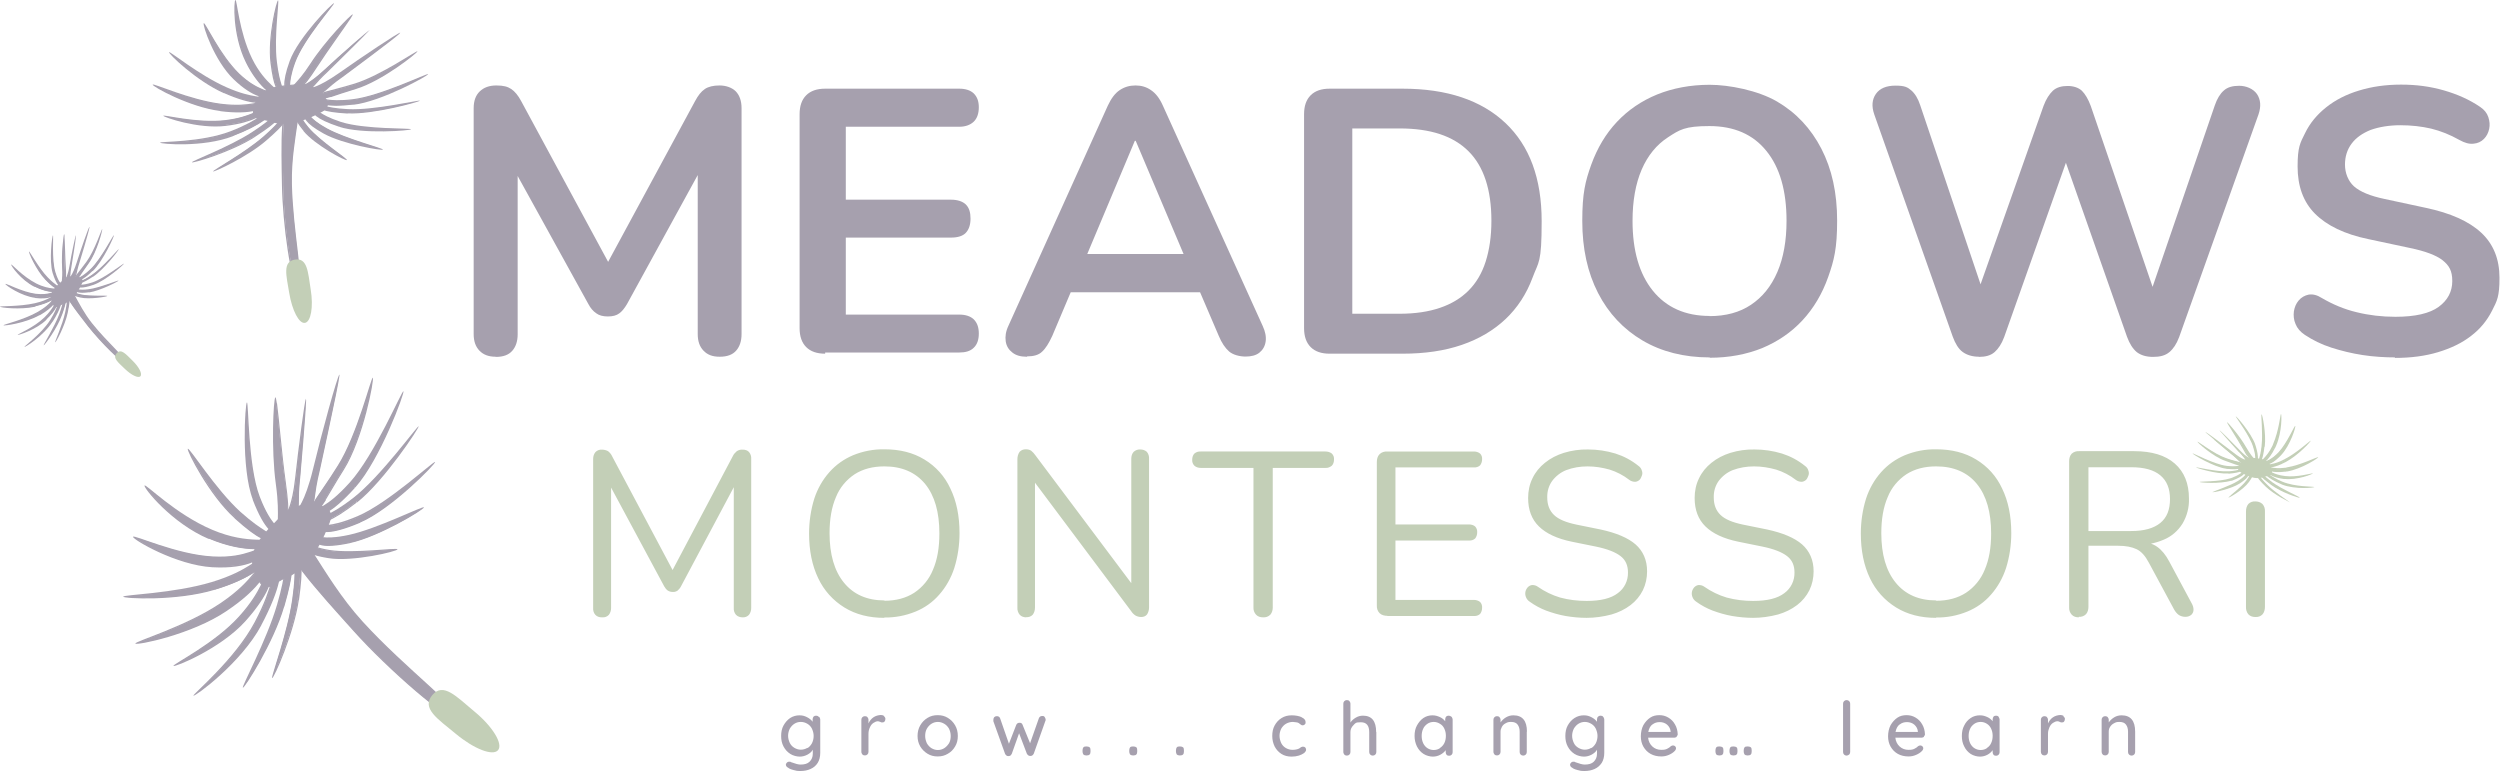 <?xml version="1.0" encoding="UTF-8"?> <svg xmlns="http://www.w3.org/2000/svg" id="Notes_and_Guides" data-name="Notes and Guides" viewBox="0 0 147.73 45.55"><defs><style> .cls-1 { isolation: isolate; } .cls-2 { fill: #c3cfb7; } .cls-3 { fill: #a6a0ae; } </style></defs><g id="Group_1422" data-name="Group 1422"><path id="Path_1412" data-name="Path 1412" class="cls-2" d="M35.56,36.48c-.14,0-.28-.04-.38-.15-.1-.11-.14-.26-.13-.4v-8.81c0-.15.04-.29.14-.41.1-.1.24-.15.38-.14.12,0,.25.03.36.09.1.08.19.18.24.3l3.78,7.11h-.41l3.76-7.11c.05-.12.14-.21.24-.3.11-.07.23-.1.35-.09.14,0,.28.04.37.14.1.12.14.26.13.41v8.81c0,.14-.04.28-.13.4-.1.11-.24.16-.38.15-.14,0-.28-.04-.39-.15-.1-.12-.14-.26-.13-.4v-7.74h.32l-3.44,6.46c-.05.1-.12.18-.2.25-.09.06-.19.09-.29.08-.11,0-.21-.03-.3-.09-.08-.06-.15-.15-.2-.24l-3.48-6.47h.34v7.75c0,.14-.04.28-.13.4-.1.11-.24.16-.38.15h0ZM52.26,36.51c-.91,0-1.69-.2-2.36-.61-.68-.42-1.21-1.01-1.55-1.73-.36-.75-.54-1.63-.54-2.64,0-.7.1-1.4.31-2.07.19-.58.49-1.11.89-1.56.39-.44.86-.77,1.4-1,.59-.24,1.21-.36,1.85-.35.92,0,1.7.2,2.36.6.68.41,1.21,1,1.54,1.72.36.74.54,1.62.54,2.63,0,.7-.1,1.4-.31,2.07-.19.58-.49,1.12-.89,1.57-.38.44-.86.78-1.4,1-.59.24-1.21.36-1.85.35h0v.02ZM52.26,35.5c.69,0,1.28-.16,1.76-.47.5-.33.89-.81,1.11-1.36.26-.6.38-1.31.38-2.15,0-1.26-.28-2.23-.84-2.92-.57-.69-1.37-1.04-2.41-1.04-.68,0-1.26.15-1.75.46-.5.33-.89.8-1.11,1.35-.26.6-.38,1.31-.38,2.14,0,1.24.28,2.22.85,2.92.57.7,1.37,1.05,2.39,1.05h0v.02ZM60.65,36.48c-.14,0-.29-.04-.39-.15-.1-.12-.15-.27-.14-.42v-8.77c0-.16.04-.31.13-.44.09-.1.22-.15.36-.15.12,0,.22.02.32.08.1.08.18.17.25.27l6,8h-.33v-7.79c0-.15.04-.3.14-.41.11-.1.25-.15.39-.14.14,0,.28.04.39.14.1.12.14.27.13.41v8.79c0,.14-.04.29-.12.41-.08.1-.2.15-.34.15-.12,0-.23-.03-.33-.08-.11-.07-.2-.16-.27-.27l-5.99-8h.31v7.79c0,.15-.04.3-.13.42-.1.11-.24.16-.39.15h0ZM74.64,36.48c-.16,0-.31-.04-.42-.16s-.16-.28-.15-.43v-8.24h-3.11c-.14,0-.28-.04-.38-.13-.1-.1-.14-.23-.13-.36,0-.13.04-.27.13-.36.11-.09.24-.13.38-.12h7.36c.14,0,.28.04.38.12.1.1.14.22.13.36,0,.13-.04.27-.13.36-.11.09-.24.14-.38.13h-3.11v8.24c0,.16-.04.31-.14.43-.12.12-.27.17-.43.16h0ZM81.98,36.39c-.17,0-.34-.04-.46-.16-.12-.12-.17-.29-.16-.46v-8.47c0-.17.04-.34.16-.46.12-.12.29-.17.46-.16h5.12c.13,0,.26.04.36.12.09.09.13.21.12.34,0,.13-.04.26-.12.36-.1.09-.23.13-.36.12h-4.64v3.37h4.35c.13,0,.27.04.36.12.09.1.13.22.12.35,0,.13-.04.26-.12.36-.1.09-.23.13-.36.12h-4.35v3.51h4.64c.13,0,.26.04.36.12.09.09.13.22.12.35,0,.13-.04.26-.12.36-.1.09-.23.13-.36.12h-5.12ZM93.77,36.51c-.43,0-.84-.04-1.26-.11-.39-.07-.77-.18-1.15-.32-.34-.13-.67-.31-.96-.52-.11-.07-.19-.17-.23-.28-.04-.1-.05-.21-.03-.31.02-.1.07-.19.14-.27.07-.07.16-.12.26-.13.12,0,.24.03.33.1.4.28.85.5,1.32.64.52.14,1.04.2,1.57.2.83,0,1.44-.15,1.84-.46.39-.28.61-.74.6-1.22,0-.42-.14-.74-.44-.97s-.77-.42-1.45-.56l-1.43-.29c-.87-.18-1.51-.48-1.94-.9s-.64-.98-.64-1.68c0-.41.08-.81.26-1.17.17-.36.42-.66.73-.91.33-.27.71-.46,1.12-.59.46-.14.94-.21,1.43-.2.55,0,1.09.08,1.62.24.5.16.95.4,1.36.73.1.07.17.16.2.28.04.1.04.2,0,.3s-.07.18-.14.25c-.07.06-.17.11-.26.11-.12,0-.25-.04-.35-.12-.35-.27-.74-.47-1.15-.6-.43-.12-.86-.19-1.31-.19-.44,0-.86.07-1.26.22-.33.13-.62.36-.83.64-.2.28-.3.62-.29.97,0,.44.13.78.4,1.04s.71.44,1.33.57l1.43.29c.92.2,1.61.49,2.06.88.44.39.68.92.68,1.59,0,.39-.08.77-.25,1.12-.17.34-.42.64-.72.87-.34.26-.72.44-1.13.56-.49.13-.99.2-1.49.2h0ZM103.61,36.51c-.43,0-.84-.04-1.26-.11-.39-.07-.77-.18-1.15-.32-.34-.13-.67-.31-.96-.52-.11-.07-.19-.17-.23-.28-.04-.1-.05-.21-.03-.31.02-.1.07-.19.14-.27.07-.07.16-.12.26-.13.12,0,.24.03.33.1.4.28.85.5,1.32.64.52.14,1.04.2,1.57.2.83,0,1.44-.15,1.84-.46.39-.28.61-.74.6-1.22,0-.42-.14-.74-.44-.97s-.77-.42-1.45-.56l-1.43-.29c-.87-.18-1.51-.48-1.94-.9s-.64-.98-.64-1.68c0-.41.08-.81.26-1.17.17-.36.42-.66.73-.91.33-.27.71-.46,1.12-.59.46-.14.94-.21,1.43-.2.55,0,1.09.08,1.62.24.5.16.95.4,1.36.73.1.07.17.16.2.28.04.1.04.2,0,.3s-.07.18-.14.25c-.07.06-.17.11-.26.11-.12,0-.25-.04-.35-.12-.35-.27-.74-.47-1.15-.6-.43-.12-.86-.19-1.31-.19-.44,0-.86.07-1.26.22-.33.13-.62.36-.83.64-.2.28-.3.62-.29.97,0,.44.13.78.4,1.04s.71.44,1.33.57l1.43.29c.92.2,1.61.49,2.06.88.44.39.68.92.68,1.59,0,.39-.08.77-.25,1.12-.17.34-.42.64-.72.87-.34.26-.72.44-1.13.56-.49.13-.99.2-1.49.2h0ZM114.41,36.51c-.91,0-1.69-.2-2.36-.61-.68-.42-1.21-1.01-1.55-1.73-.36-.75-.54-1.63-.54-2.64,0-.7.1-1.4.31-2.07.19-.58.49-1.11.89-1.56.39-.44.86-.77,1.4-1,.59-.24,1.21-.36,1.85-.35.92,0,1.7.2,2.36.6.68.41,1.21,1,1.54,1.72.36.74.54,1.62.54,2.63,0,.7-.1,1.4-.31,2.07-.19.58-.49,1.12-.89,1.57-.38.44-.86.78-1.4,1-.59.24-1.21.36-1.85.35h0v.02ZM114.41,35.5c.69,0,1.28-.16,1.76-.47.5-.33.89-.81,1.11-1.36.26-.6.38-1.31.38-2.15,0-1.26-.28-2.23-.84-2.92s-1.37-1.04-2.41-1.04c-.68,0-1.26.15-1.75.46-.5.33-.89.8-1.11,1.35-.26.6-.38,1.31-.38,2.14,0,1.24.28,2.22.85,2.92s1.37,1.05,2.39,1.05h0v.02ZM122.84,36.48c-.16,0-.31-.04-.42-.16s-.16-.28-.15-.43v-8.64c0-.16.04-.32.15-.44.12-.11.28-.16.43-.15h3.26c1.04,0,1.84.24,2.4.73s.84,1.18.84,2.07c.02.52-.12,1.04-.38,1.48-.27.43-.65.76-1.11.95-.48.21-1.07.33-1.75.33l.14-.19h.28c.34,0,.67.09.94.28.27.19.51.48.72.88l1.32,2.46c.07.12.11.25.11.38,0,.12-.05.22-.13.3-.1.08-.22.12-.35.12-.14,0-.28-.04-.39-.11-.11-.08-.2-.19-.27-.31l-1.5-2.78c-.21-.4-.45-.67-.73-.8s-.63-.2-1.08-.2h-1.76v3.61c0,.16-.04.31-.14.43-.12.12-.27.17-.43.16v.02ZM123.41,31.38h2.53c.76,0,1.33-.16,1.72-.48s.57-.79.57-1.41-.19-1.08-.57-1.4c-.38-.32-.95-.48-1.72-.48h-2.53v3.77h0ZM133.27,36.46c-.15,0-.3-.04-.41-.16-.1-.12-.15-.28-.14-.44v-5.64c0-.16.04-.32.14-.44.11-.11.26-.16.41-.15.15,0,.3.04.42.15.11.12.16.28.15.44v5.64c0,.16-.04.32-.14.44-.11.12-.27.17-.42.16h0Z"></path><g id="Group_1421" data-name="Group 1421"><g id="Path_1149" data-name="Path 1149"><path class="cls-2" d="M132.24,28.59c-.29.16-.69.28-.9.34-.11.03-.2.05-.28.07.02,0,.03,0,.04-.02.29-.12.75-.28,1.07-.46s.09-.05.12-.07c.29-.19.41-.32.46-.39.02-.02.03-.04.04-.04h0s.02.02.02.04c0,.08-.13.24-.5.48-.03.02-.05.04-.09.05h0Z"></path><path class="cls-2" d="M132.72,28.16c-.07.08-.2.19-.41.32-.07.04-.15.09-.23.13.04-.03.1-.04.14-.07s.05-.04.08-.05c.19-.12.32-.22.4-.31,0,0,.02-.02.02-.03M130.76,29.07c.14-.08,1.03-.36,1.5-.66.52-.33.45-.49.56-.43.11.06.04.26-.47.59s-1.59.55-1.61.51c0,0,0,0,.02-.02h0Z"></path></g><g id="Path_1170" data-name="Path 1170"><path class="cls-2" d="M132.81,28.52c-.19.22-.49.44-.65.56-.07.05-.14.1-.2.13h0c.22-.19.55-.46.76-.72s.04-.06.07-.09c.19-.25.23-.39.26-.47,0-.02,0-.03,0-.04h0s.03,0,.04.03c0,.04.03.17-.25.54-.02.02-.03.04-.04.05h0Z"></path><path class="cls-2" d="M131.71,29.37c.09-.11.76-.6,1.05-1,.32-.44.21-.55.32-.52.11.03.13.21-.2.65-.32.44-1.16.93-1.19.9,0,0,0,0,0-.02h0Z"></path></g><g id="Path_1150" data-name="Path 1150"><path class="cls-2" d="M131.86,28.36c-.34.11-.8.13-1.13.13h-.21c.9-.05,1.16-.14,1.32-.19s.05-.02.08-.03c.39-.15.54-.28.62-.34.02-.02.04-.04.05-.04h0s0,0,0,.02c0,.02-.02.07-.15.16-.12.09-.3.17-.52.26-.02,0-.04.02-.06.02h0Z"></path><path class="cls-2" d="M131.86,28.4c-.67.21-1.88.12-1.88.08s1.16,0,1.83-.22.05-.02.08-.03c.65-.25.63-.43.72-.36.1.06-.03.27-.68.52-.02,0-.04.02-.06.03h0Z"></path></g><g id="Path_1151" data-name="Path 1151"><path class="cls-2" d="M131.68,27.93c-.36.02-.83-.07-1.16-.14h0c.37.06.83.12,1.16.11s.03,0,.04,0c.42-.03.6-.1.69-.13.03,0,.05-.02.06-.02h0s-.03.04-.16.09c-.14.04-.35.08-.6.1h-.04Z"></path><path class="cls-2" d="M131.68,27.98c-.7.04-1.92-.33-1.91-.36,0-.04,1.19.27,1.9.23h.04c.7-.05.72-.2.8-.13s-.09.21-.79.27h-.04Z"></path></g><g id="Path_1152" data-name="Path 1152"><path class="cls-2" d="M131.57,27.66h0c-.21-.03-.6-.12-1.23-.45-.12-.06-.22-.12-.31-.17.44.2,1.08.48,1.55.53h0c.44.05.65,0,.76,0,.03,0,.05,0,.06,0s0,0,.02.02v.03c-.04.05-.26.13-.84.06h0Z"></path><path class="cls-2" d="M131.56,27.7h0c-.76-.1-2.02-.87-2-.91,0-.04,1.27.65,2.02.74.6.07.76-.04.83-.03s.04,0,.04.04c.07.11-.14.25-.88.16h0Z"></path></g><g id="Path_1153" data-name="Path 1153"><path class="cls-2" d="M132.24,27.44c-.07-.03-.17-.05-.28-.1-.12-.04-.28-.1-.45-.16-.44-.14-.96-.52-1.29-.8.35.23.87.58,1.31.72.07.03.14.04.22.07.13.04.25.07.35.1.07.02.13.04.19.05s.17.05.19.09v.03s-.04.05-.21,0h0Z"></path><path class="cls-2" d="M132.26,27.4c.11.04.14.04.16.03-.02,0-.05-.03-.15-.06s-.12-.04-.19-.05c-.09-.03-.19-.05-.3-.09.07.03.14.05.2.07.12.04.2.07.28.1M132.23,27.49c-.16-.04-.39-.14-.74-.26-.71-.24-1.66-1.09-1.64-1.13.02-.04.98.73,1.69.97.34.12.59.18.75.22s.25.09.21.17c-.03.08-.11.08-.27.03h0Z"></path></g><g id="Path_1154" data-name="Path 1154"><path class="cls-2" d="M132.44,25.03c.04.06.1.12.15.2.38.52.55.86.62,1.06s.02.04.03.07c.08.26.12.47.13.63,0,.13,0,.2-.04.23h-.03v-.07c0-.12,0-.33-.13-.76,0-.03-.02-.06-.03-.09-.15-.42-.47-.92-.71-1.27h0Z"></path><path class="cls-2" d="M133.26,26.27s.02.05.03.07c.22.72.13.96.03.92-.12-.04.05-.14-.18-.86-.21-.68-1-1.7-1.03-1.8s0,0,0,0c.04-.02.9.96,1.16,1.67h0Z"></path></g><g id="Path_1155" data-name="Path 1155"><path class="cls-2" d="M133.69,24.87c.02.1.04.21.05.34.04.26.08.76.04,1.17v.02c-.04.28-.07.48-.12.62-.04.16-.08.18-.09.18h-.02s-.03-.04-.02-.05,0-.05.02-.09c.03-.11.08-.3.13-.68v-.02c.06-.48.03-1.1,0-1.49Z"></path><path class="cls-2" d="M133.67,26.77c-.03.12-.04.21-.06.28,0-.02,0-.04.02-.06.02-.06.03-.12.04-.2M133.81,26.4c-.09.75-.2.91-.29.82-.09-.1.03-.1.12-.85v-.02c.09-.76-.05-1.87,0-1.87s.28,1.14.19,1.89v.02h0Z"></path></g><g id="Path_1156" data-name="Path 1156"><path class="cls-2" d="M132.8,26.88h0c-.06-.1-.13-.21-.21-.36-.18-.31-.4-.68-.58-.97-.08-.13-.16-.27-.23-.37.19.22.48.59.73.98s.12.2.18.29c.05.09.11.18.16.26.11.17.2.28.26.35.03.04.05.06.06.09s.02.03.02.03l-.02.02s-.04.02-.06.02c-.07,0-.17-.12-.31-.34h0Z"></path><path class="cls-2" d="M132.84,26.86c.07.12.13.2.19.25.05.05.08.06.09.06h0s-.04-.04-.06-.07c-.06-.07-.15-.19-.26-.36-.05-.08-.11-.17-.16-.27-.05-.09-.11-.19-.18-.28s-.17-.26-.26-.37c.14.23.28.47.41.69.08.14.15.26.21.35h0M132.76,26.91c-.06-.1-.13-.21-.21-.36-.38-.68-1-1.6-.95-1.6s.75.81,1.13,1.48c.25.44.42.61.48.69s.03.07,0,.11c-.09.07-.2.03-.44-.33Z"></path></g><g id="Path_1157" data-name="Path 1157"><path class="cls-2" d="M131.83,26.15c.17.17.34.35.49.51.28.28.44.39.51.44-.04.03-.08.05-.09.06-.02,0-.03,0-.07-.05s-.04-.04-.05-.07c-.03-.04-.07-.09-.12-.14s-.12-.14-.2-.21c0,0-.02-.02-.05-.06-.16-.17-.29-.33-.42-.46Z"></path><path class="cls-2" d="M132.7,27.06s.03.03.04.04c0,0,0,0,.02,0-.02-.02-.04-.04-.07-.05,0,0,.02.02.03.03M131.22,25.51c-.04-.05-.07-.08-.06-.08.04,0,.77.74,1.2,1.18.43.45.58.44.55.46,0,0-.13.11-.15.11-.07,0-.12-.08-.28-.28s-.12-.13-.2-.21c0,0-.82-.9-1.06-1.18h0Z"></path></g><g id="Path_1158" data-name="Path 1158"><path class="cls-2" d="M130.84,25.95c.32.24.74.55,1.08.83.38.3.6.4.7.44-.04.04-.12.11-.13.12-.03,0-.05,0-.12-.06s-.04-.04-.07-.06c-.04-.04-.08-.08-.13-.12-.09-.09-.19-.17-.29-.25,0,0-.02-.02-.08-.06-.4-.34-.73-.6-.97-.81v-.02Z"></path><path class="cls-2" d="M132.41,27.23s.05.04.06.05c.02,0,.04-.04.07-.06-.08-.04-.2-.09-.36-.2l.02.02c.05.05.1.09.13.12.03.03.04.04.07.06M130.38,25.59s-.07-.07-.06-.07c.04,0,1.05.75,1.64,1.21.59.47.77.43.74.46,0,0-.16.17-.19.17-.09.03-.14-.07-.36-.27s-.17-.15-.29-.25h0s-1.18-.99-1.48-1.25h0Z"></path></g><g id="Path_1159" data-name="Path 1159"><path class="cls-2" d="M133.46,28.12s.04.04.06.07c.06.08.18.23.44.49.05.05.12.11.18.17.26.23.57.44.8.61-.03-.02-.06-.04-.09-.05-.18-.11-.52-.31-.79-.56s-.09-.08-.12-.12c-.19-.19-.33-.34-.41-.44-.09-.12-.09-.15-.09-.17h.04,0Z"></path><path class="cls-2" d="M135.31,29.67l.02.02s-.93-.44-1.44-.93-.58-.68-.47-.68c.11-.02.06.08.57.58.46.45,1.2.92,1.32,1.02Z"></path></g><g id="Path_1160" data-name="Path 1160"><path class="cls-2" d="M133.65,28.03s.04.04.07.06c.08.08.23.22.54.45.05.04.12.08.18.12.36.24.8.45,1.09.6-.32-.12-.81-.31-1.19-.56-.04-.03-.08-.05-.12-.08-.24-.18-.42-.32-.52-.43-.12-.12-.12-.16-.12-.16h.07Z"></path><path class="cls-2" d="M135.88,29.39s.02.02.02.02c-.02.04-1.08-.3-1.7-.76s-.73-.63-.61-.67c.12-.04.08.07.69.52.57.41,1.45.78,1.59.88h0Z"></path></g><g id="Path_1161" data-name="Path 1161"><path class="cls-2" d="M136.31,28.8h-.25c-.32,0-.78-.04-1.18-.2s-.04-.02-.06-.03c-.4-.17-.64-.32-.76-.42-.18-.13-.21-.2-.21-.22h.03s.07.04.12.09c.14.11.38.28.84.48.03,0,.05.02.08.03.46.18,1.01.24,1.4.26h0Z"></path><path class="cls-2" d="M134.86,28.64s-.04-.02-.06-.03c-.8-.34-1.09-.67-.98-.72s.24.23,1.04.57c.76.32,1.82.28,1.9.32s0,0,0,0c0,.04-1.1.16-1.9-.14Z"></path></g><g id="Path_1162" data-name="Path 1162"><path class="cls-2" d="M136.35,28.07c-.08.03-.18.05-.28.09-.51.13-.85.12-1.06.11h0c-.63-.08-.9-.27-.92-.34v-.02h.02s.06.02.12.04c.14.06.37.18.8.23h0c.46.05.99-.04,1.33-.1v-.02Z"></path><path class="cls-2" d="M135.01,28.22s.07,0,.12,0c-.04,0-.08,0-.12,0h0c-.41-.05-.64-.15-.78-.22.03.02.06.04.11.05.12.05.33.12.68.16h0M135,28.31h0c-.74-.09-1.04-.34-.95-.43.09-.1.24.16.98.25.7.09,1.56-.17,1.65-.16s0,0,0,0c0,.04-.95.42-1.69.33h0Z"></path></g><g id="Path_1163" data-name="Path 1163"><path class="cls-2" d="M136.75,27.14c-.11.07-.26.16-.44.25-.54.28-.94.38-1.18.42-.04,0-.08,0-.12.02-.28.04-.52.04-.71,0-.05,0-.24-.04-.29-.12-.02-.02,0-.04,0-.04,0-.02.02-.02.03-.02.03,0,.08,0,.14.02.16.04.42.08.85.03s.07,0,.11-.02c.57-.09,1.19-.35,1.56-.51.02,0,.04-.02.05-.03h0Z"></path><path class="cls-2" d="M135.02,27.78s.08,0,.12-.02c.2-.03.52-.11.93-.3-.29.11-.61.2-.92.25-.04,0-.07,0-.11.02-.44.05-.71,0-.86-.03-.04,0-.09-.02-.12-.02.02.02.08.06.23.1.13.03.36.05.73,0h0M135.03,27.87c-.76.1-1.13-.09-1.06-.23.07-.14.29.1,1.06,0,.04,0,.06,0,.1-.02.84-.13,1.84-.66,1.86-.6,0,.05-.99.7-1.84.84-.04,0-.08,0-.12.02Z"></path></g><g id="Path_1164" data-name="Path 1164"><path class="cls-2" d="M136.29,26.29c-.07.07-.16.16-.26.25-.24.22-.61.53-1,.73-.08.04-.15.08-.22.11-.28.12-.46.17-.58.19-.14.03-.22,0-.25,0v-.02s0-.02.03-.03.07-.02.13-.03c.13-.03.36-.06.68-.2s.13-.06.2-.1c.48-.25.97-.63,1.27-.88h0Z"></path><path class="cls-2" d="M134.83,27.42l-.04-.08c.07-.04.15-.07.22-.11.09-.04.18-.1.26-.15-.08.04-.16.09-.24.13-.07.04-.13.07-.2.1-.33.14-.55.19-.68.21-.03,0-.04,0-.07,0,.11,0,.33-.03.71-.2l.04.08M134.83,27.42c-.6.27-.92.23-.89.11.04-.13.26-.03.85-.29.06-.03.12-.06.2-.1.75-.38,1.55-1.14,1.56-1.1s-.76.89-1.5,1.27c-.08.04-.16.08-.23.11h0Z"></path></g><g id="Path_1165" data-name="Path 1165"><path class="cls-2" d="M135.54,25.4c-.04.12-.09.27-.16.44-.23.54-.45.85-.6,1.01-.04.05-.09.1-.13.14-.16.15-.32.28-.46.34-.05.03-.19.08-.27.05-.03,0-.04-.03-.04-.04,0-.02,0-.03,0-.04.02-.02.06-.04.11-.06.12-.05.33-.15.58-.4s.08-.08.12-.12c.36-.39.65-.96.83-1.3,0,0,.02-.03.02-.04h0Z"></path><path class="cls-2" d="M134.59,26.96h0s.09-.09.13-.14c.12-.13.3-.37.49-.76-.14.25-.32.5-.51.71-.04.04-.08.09-.12.12-.26.25-.47.35-.6.41-.04.02-.08.04-.09.04,0,0,.06.02.19-.03.19-.08.37-.23.5-.36M134.66,27.03c-.46.45-.81.49-.84.34s.25-.09.71-.53c.04-.04.08-.08.12-.12.53-.59.93-1.58.98-1.55s-.29,1.15-.83,1.72c-.04.05-.1.1-.14.14Z"></path></g><g id="Path_1166" data-name="Path 1166"><path class="cls-2" d="M134.76,24.77c0,.11,0,.23-.03.37-.04.31-.11.76-.29,1.19-.02.04-.04.09-.06.13-.17.35-.35.57-.46.69-.14.15-.27.22-.31.22h0v-.04s.06-.08.12-.14c.14-.14.37-.38.58-.81s.04-.08.05-.12c.24-.55.35-1.15.41-1.5h0Z"></path><path class="cls-2" d="M134.35,26.45h0s.04-.09.06-.13c.09-.2.15-.4.2-.59-.05.19-.12.37-.2.56-.02.04-.04.08-.05.12-.21.44-.44.68-.59.82-.03.03-.05.05-.07.08.04-.03.12-.08.2-.18.12-.12.28-.34.46-.68M134.43,26.48c-.36.74-.81,1.05-.87.91-.06-.14.35-.29.71-1.02.02-.04.04-.08.05-.12.36-.84.43-1.8.47-1.79.04.02.07,1.05-.29,1.88-.02.04-.04.09-.06.13h0Z"></path></g><g id="Path_1169" data-name="Path 1169"><path class="cls-2" d="M133.35,28.22c-.39-.04-.64-.18-.92-.33-.09-.05-.13-.11-.14-.18,0-.11.08-.25.26-.41.25-.22.26-.22.84-.16h.04c.28.03.47.11.59.23.12.12.16.28.19.43.02.11.02.18,0,.22-.04.05-.12.07-.21.09-.02,0-.04,0-.05,0-.06,0-.12.03-.17.04-.12.04-.22.08-.42.05h0Z"></path><path class="cls-2" d="M133.39,27.18c-.28-.03-.44-.04-.54-.03-.09.02-.15.06-.28.18-.17.15-.26.28-.25.37,0,.02,0,.08.12.14.27.15.52.28.9.33.19.02.29-.02.4-.05.05-.02.11-.04.17-.05.02,0,.04,0,.05,0,.08-.02.15-.03.18-.07.03-.04.03-.1,0-.2-.03-.14-.07-.29-.18-.4-.12-.12-.29-.19-.56-.21h-.03M133.4,27.09h.03c.62.06.75.35.82.68.07.34-.12.34-.31.37-.19.04-.3.13-.6.11s-.64-.17-.93-.34-.15-.43.12-.66.29-.23.88-.17h0Z"></path></g></g></g><g id="Meadows" class="cls-1"><g class="cls-1"><path class="cls-3" d="M29.29,21.08c-.42,0-.73-.12-.96-.36s-.34-.56-.34-.98V6.39c0-.43.12-.76.36-.99s.56-.35.98-.35.67.07.88.21.41.38.59.72l5.49,10.15h-.71l5.49-10.15c.18-.34.37-.58.58-.72s.5-.21.87-.21.73.12.96.35c.22.23.34.56.34.99v13.35c0,.42-.11.74-.32.98-.21.24-.53.36-.97.36s-.73-.12-.96-.36-.34-.56-.34-.98v-10.29h.49l-4.67,8.52c-.15.25-.3.44-.46.55-.16.12-.38.18-.67.18s-.52-.06-.69-.19c-.18-.12-.34-.31-.46-.54l-4.71-8.53h.53v10.31c0,.42-.11.74-.32.98s-.53.36-.97.36h0Z"></path><path class="cls-3" d="M48.76,20.9c-.49,0-.86-.13-1.12-.39-.26-.26-.39-.63-.39-1.12V6.75c0-.49.13-.86.39-1.12s.63-.39,1.12-.39h7.93c.37,0,.66.1.85.28.2.2.3.46.3.82s-.1.66-.3.85-.49.3-.85.3h-6.71v4.31h6.22c.38,0,.68.1.87.28.2.2.28.47.28.84s-.1.65-.28.84-.48.28-.87.28h-6.22v4.55h6.71c.37,0,.66.1.85.28.2.2.3.47.3.84s-.1.65-.3.84c-.2.2-.49.28-.85.28h-7.93v.03Z"></path><path class="cls-3" d="M60.67,21.08c-.36,0-.64-.08-.85-.25-.21-.16-.35-.38-.39-.66s0-.58.16-.92l5.87-13c.2-.43.43-.74.7-.92.28-.19.59-.28.94-.28s.65.09.92.28c.28.19.51.49.7.92l5.89,13c.16.34.22.65.18.93s-.17.5-.37.66-.48.23-.82.23-.74-.1-.97-.3c-.23-.2-.44-.51-.61-.92l-1.44-3.36,1.2.78h-9.38l1.2-.78-1.42,3.36c-.2.43-.39.74-.6.93-.2.2-.51.28-.89.28v.02ZM67.06,8.32l-3.11,7.4-.58-.71h7.42l-.55.71-3.13-7.4h-.05Z"></path><path class="cls-3" d="M78.57,20.9c-.49,0-.86-.13-1.12-.39-.26-.26-.39-.63-.39-1.12V6.75c0-.49.13-.86.39-1.12s.63-.39,1.12-.39h4.31c2.62,0,4.65.68,6.08,2.03,1.43,1.35,2.14,3.28,2.14,5.8s-.18,2.37-.54,3.34-.9,1.79-1.6,2.45-1.56,1.17-2.58,1.52-2.18.52-3.5.52h-4.31ZM79.9,18.54h2.8c.92,0,1.72-.12,2.39-.35.68-.23,1.24-.57,1.69-1.02s.79-1.02,1.01-1.71.34-1.49.34-2.41c0-1.84-.45-3.21-1.35-4.11-.91-.91-2.26-1.35-4.07-1.35h-2.8v10.95h0Z"></path><path class="cls-3" d="M101.02,21.12c-1.51,0-2.84-.34-3.96-1s-2.01-1.6-2.63-2.81-.93-2.62-.93-4.26.18-2.34.53-3.32c.36-.99.86-1.83,1.52-2.53s1.45-1.24,2.38-1.62c.92-.37,1.96-.57,3.1-.57s2.85.33,3.98.99c1.13.66,2,1.59,2.62,2.79.62,1.2.93,2.61.93,4.25s-.18,2.34-.53,3.33-.86,1.85-1.52,2.56-1.45,1.25-2.38,1.64c-.92.37-1.96.57-3.1.57v-.02ZM101.02,18.68c.96,0,1.78-.22,2.45-.67s1.19-1.08,1.56-1.94c.36-.84.54-1.85.54-3.02,0-1.78-.4-3.16-1.19-4.13-.79-.98-1.91-1.47-3.37-1.47s-1.76.22-2.44.66-1.2,1.08-1.56,1.91c-.36.84-.54,1.85-.54,3.03,0,1.76.4,3.14,1.2,4.13s1.92,1.49,3.36,1.49h0Z"></path><path class="cls-3" d="M116.95,21.08c-.4,0-.72-.1-.97-.28s-.44-.5-.59-.91l-4.64-13.14c-.16-.47-.13-.87.1-1.2s.62-.49,1.16-.49.71.09.93.28.4.48.53.88l4,11.87h-.89l4.18-11.84c.15-.4.34-.69.55-.89.22-.2.52-.28.87-.28s.64.1.84.28c.2.2.38.5.53.91l4.04,11.82h-.78l4.07-11.87c.13-.38.31-.68.53-.87.22-.2.52-.28.91-.28s.82.16,1.05.49c.22.33.25.73.09,1.2l-4.69,13.16c-.15.4-.34.69-.58.89s-.55.28-.96.28-.72-.1-.96-.28c-.24-.2-.43-.5-.58-.91l-3.87-11.02h.52l-3.91,11.04c-.15.4-.34.69-.57.89s-.54.28-.94.28h0Z"></path><path class="cls-3" d="M141.57,21.12c-.65,0-1.31-.04-1.96-.14s-1.26-.25-1.85-.44-1.09-.44-1.56-.75c-.27-.18-.45-.39-.55-.64-.11-.25-.13-.5-.1-.75.04-.25.13-.46.28-.64.16-.19.36-.3.59-.35.24-.04.5.02.78.2.65.38,1.34.67,2.06.84.73.18,1.49.27,2.29.27,1.17,0,2.03-.2,2.56-.59.53-.39.8-.9.8-1.52s-.19-.92-.57-1.23c-.37-.29-1.02-.54-1.95-.73l-2.44-.52c-1.4-.29-2.45-.8-3.15-1.5s-1.03-1.64-1.03-2.79.15-1.39.44-1.97c.29-.6.71-1.1,1.25-1.53.54-.43,1.18-.76,1.94-.99.75-.23,1.57-.35,2.48-.35s1.73.11,2.53.34,1.52.55,2.15.98c.24.16.4.36.48.6.08.24.1.47.05.7s-.15.43-.31.59-.36.26-.61.28c-.25.03-.52-.04-.84-.22-.55-.31-1.1-.53-1.67-.67-.56-.13-1.17-.2-1.82-.2s-1.26.1-1.76.28c-.49.2-.86.46-1.12.81-.26.35-.39.76-.39,1.24s.18.96.53,1.28c.36.32.96.57,1.82.75l2.42.52c1.47.31,2.56.8,3.28,1.47s1.08,1.56,1.08,2.67-.14,1.35-.44,1.94-.7,1.08-1.24,1.49c-.54.42-1.19.73-1.95.96s-1.61.34-2.56.34l.03-.04Z"></path></g></g><g id="Group_1193" data-name="Group 1193"><g id="Path_1149-2" data-name="Path 1149-2"><path class="cls-3" d="M6.69,16.71c-.1.05-.22.11-.36.17-.25.11-.71.29-1.07.35s-.68.03-.72-.04c0,0,0-.02,0-.04,0-.02,0-.02,0-.02h.06c.1.02.28.04.65,0h0c.42-.06,1-.26,1.39-.39.02,0,.04,0,.05-.02h0Z"></path><path class="cls-3" d="M5.26,17.18c.12-.02.27-.05.41-.1-.14.04-.28.07-.41.09h0c-.38.05-.56.02-.66,0h0s.2.08.67,0M5.27,17.27c-.66.09-.83-.03-.77-.14.05-.12.09.05.75-.04s0,0,0,0c.66-.09,1.75-.55,1.76-.51,0,.04-1.08.6-1.74.7h0Z"></path></g><g id="Path_1170-2" data-name="Path 1170-2"><path class="cls-3" d="M6.04,17.51c-.1.02-.21.03-.34.04-.22.02-.65.04-.94-.02-.46-.11-.53-.22-.54-.26,0,0,0-.04,0-.05h0s.03,0,.04,0c.07.04.2.13.52.2s.87.08,1.22.08h.04Z"></path><path class="cls-3" d="M4.76,17.5c.1.02.21.04.35.04-.12,0-.24-.03-.34-.05-.29-.07-.44-.15-.51-.2,0,.02.04.04.1.08.09.05.23.1.4.13M4.74,17.58c-.54-.12-.64-.29-.55-.38s.05.08.6.2,1.56.04,1.55.09c0,.04-1.05.22-1.6.09Z"></path></g><g id="Path_1150-2" data-name="Path 1150-2"><path class="cls-3" d="M6.86,15.93c-.07.05-.14.12-.22.18-.57.44-.92.6-1.13.68-.58.2-.81.17-.85.13v-.02s0-.02,0-.02h.07c.12,0,.32,0,.76-.15h0c.43-.14.98-.51,1.37-.78v-.02Z"></path><path class="cls-3" d="M5.53,16.83c-.73.25-.96.17-.91.05.04-.12.13.04.86-.2.69-.24,1.75-1.08,1.85-1.11s0,0,0,0c.02.04-1.08,1.01-1.8,1.26Z"></path></g><g id="Path_1151-2" data-name="Path 1151-2"><path class="cls-3" d="M6.46,15.36s0,.02-.02.02c-.26.3-.64.7-.98.93s-.44.28-.6.34c-.14.06-.2.05-.2.04h0s0-.02,0-.02.04-.02.07-.03c.11-.04.3-.11.69-.37h0c.32-.21.7-.59,1.01-.92h0Z"></path><path class="cls-3" d="M5.49,16.35c-.66.44-.89.44-.86.34.03-.12.14,0,.79-.44h0c.66-.44,1.57-1.55,1.6-1.53.03.03-.87,1.2-1.53,1.64Z"></path></g><g id="Path_1152-2" data-name="Path 1152-2"><path class="cls-3" d="M6.46,14.4c-.05.11-.12.23-.19.36-.37.7-.67,1.05-.84,1.22-.5.48-.75.57-.81.54,0,0,0,0,0-.02v-.03s.04-.03.07-.04c.12-.05.32-.16.69-.52h0c.38-.37.8-1.05,1.08-1.52h0Z"></path><path class="cls-3" d="M4.92,16.36s-.08.05-.12.07c.04-.02.07-.04.12-.07M5.47,16.01c-.62.6-.89.63-.89.49,0-.13.16-.02.78-.61h0c.62-.6,1.33-2.02,1.37-1.99s-.64,1.53-1.25,2.12h0Z"></path></g><g id="Path_1153-2" data-name="Path 1153-2"><path class="cls-3" d="M5.9,14c-.13.45-.38,1.14-.69,1.56h0c-.12.17-.23.32-.31.44-.06.09-.11.16-.15.22-.08.11-.12.16-.16.2-.04.04-.06.03-.08.02,0,0-.02,0-.02-.02,0-.03.03-.08.08-.16s.1-.12.17-.21c.11-.13.25-.31.41-.53.31-.43.59-1.08.76-1.51Z"></path><path class="cls-3" d="M4.7,16.2c.04-.06.1-.13.15-.22.04-.06.09-.13.15-.21-.09.12-.17.21-.24.3-.07.09-.12.16-.17.21s-.06.09-.07.11c0,0,.02-.02.04-.04.04-.04.07-.08.13-.16M4.77,16.25c-.14.2-.22.27-.3.22-.14-.08.13-.3.63-.99.5-.68.91-1.96.94-1.95.04.02-.31,1.38-.81,2.05-.21.29-.36.52-.46.66Z"></path></g><g id="Path_1154-2" data-name="Path 1154-2"><path class="cls-3" d="M3.16,16.11h0c-.06-.2-.13-.6-.09-1.32,0-.14.02-.27.03-.38,0,.49,0,1.22.14,1.68.13.44.26.61.33.7.02.03.04.04.04.05v.02s-.02.02-.03.02c-.07,0-.23-.19-.41-.76h0Z"></path><path class="cls-3" d="M3.32,16.43c.04.1.08.19.12.25.03.04.04.06.06.09-.04-.07-.12-.17-.19-.34M3.11,16.13h0c-.22-.74-.03-2.22.02-2.23.04,0-.08,1.44.14,2.17.22.74.43.7.36.82-.08.11-.29-.03-.52-.76h0Z"></path></g><g id="Path_1155-2" data-name="Path 1155-2"><path class="cls-3" d="M2.69,16.49h0c-.12-.12-.37-.43-.67-.97-.08-.14-.14-.28-.19-.38,0,.02.02.03.03.04.2.33.55.87.9,1.23.27.28.44.4.52.47.04.03.06.04.07.05s.02.02,0,.05c0,.03,0,.03-.02.03s-.06,0-.2-.09c-.12-.09-.28-.23-.47-.44h0Z"></path><path class="cls-3" d="M2.73,16.46c.18.19.33.33.44.41.09.07.14.09.16.1h0s-.04-.03-.06-.05c-.09-.06-.26-.19-.53-.47-.13-.13-.27-.3-.39-.47.12.2.26.36.38.49h0M2.67,16.52h0c-.53-.55-1-1.63-.96-1.66.04-.03.57.97,1.1,1.52.53.55.65.47.62.61-.03.14-.22.08-.76-.47h0Z"></path></g><g id="Path_1156-2" data-name="Path 1156-2"><path class="cls-3" d="M3.7,16.72v-.13c0-.14.04-.39,0-.78-.04-.45,0-.97.02-1.24.02-.18.04-.34.04-.45,0,.13,0,.3.02.49,0,.36.03.81.05,1.18.06.86-.04.94-.13.95h-.02v-.02h.02Z"></path><path class="cls-3" d="M3.76,14.81c-.02.28-.03.66,0,1,.03.39,0,.64,0,.79v.1s.04-.04.06-.12c.03-.14.03-.39,0-.77-.02-.3-.04-.66-.04-.98M3.81,13.97c.03.33.04,1.18.08,1.81.05.81-.02.99-.17,1-.16,0,0-.16-.05-.97-.05-.81.08-1.96.12-1.98,0,0,.02.04.03.14h0Z"></path></g><g id="Path_1157-2" data-name="Path 1157-2"><path class="cls-3" d="M3.96,16.4c.04-.09.12-.28.2-.7.04-.26.11-.56.16-.84-.04.21-.07.46-.12.76,0,.06,0,.08-.02.09-.04.23-.05.4-.06.51,0,.12-.02.17-.04.2-.02,0-.07,0-.12,0h0Z"></path><path class="cls-3" d="M4.07,16.22c-.02.05-.04.1-.04.13h.03s.02-.06.02-.12M4.49,13.93c0,.21-.26,1.76-.26,1.77-.1.52-.04.67-.13.73-.02,0-.2.02-.2.02-.04,0,.1-.1.21-.76s.35-1.77.37-1.79v.03h0Z"></path></g><g id="Path_1158-2" data-name="Path 1158-2"><path class="cls-3" d="M4.21,16.36c.06-.1.2-.31.36-.83.12-.38.29-.88.44-1.31.02-.05.04-.11.05-.16-.1.33-.22.79-.39,1.37-.03.08-.03.1-.03.11-.09.28-.13.47-.16.6-.04.16-.04.21-.1.24h-.19v-.03Z"></path><path class="cls-3" d="M4.51,15.87c-.09.23-.17.36-.21.45h.1s.04-.06.06-.2c.02-.06.03-.15.05-.26M5.29,13.43c-.04.26-.59,2.1-.6,2.11-.2.62-.15.81-.28.86-.03,0-.26,0-.27,0-.05,0,.14-.1.39-.88.25-.78.7-2.09.76-2.12v.03h0Z"></path></g><g id="Path_1159-2" data-name="Path 1159-2"><path class="cls-3" d="M3.96,18.48h0c-.04.18-.13.55-.39,1.1-.04.07-.07.14-.1.2.14-.36.33-.89.43-1.32.08-.38.1-.59.11-.69,0-.04,0-.07,0-.09s0-.03.04-.04h0s.03.05.02.2c0,.15-.04.36-.11.64Z"></path><path class="cls-3" d="M4,18.49h0c-.16.76-.7,1.76-.74,1.74-.04-.02.43-1.02.59-1.77.16-.76.06-.79.17-.85.11-.06.14.13-.02.88Z"></path></g><g id="Path_1160-2" data-name="Path 1160-2"><path class="cls-3" d="M3.62,18.61h0c-.07.19-.23.58-.6,1.15-.07.11-.14.21-.2.29.2-.37.53-.96.72-1.46.14-.4.2-.62.22-.74,0-.04.02-.08.03-.1s.02-.03.04-.04h.02s.03.04,0,.22c-.04.16-.11.39-.21.69l-.02-.02Z"></path><path class="cls-3" d="M3.66,18.62h0c-.28.79-1.04,1.8-1.08,1.79-.04-.02.62-1.05.92-1.84.28-.79.19-.85.31-.91.12-.05.14.17-.15.96Z"></path></g><g id="Path_1161-2" data-name="Path 1161-2"><path class="cls-3" d="M3.07,18.98h0c-.26.42-.67.79-.96,1.02-.09.07-.17.13-.25.19.34-.29.84-.76,1.14-1.25.3-.48.41-.79.47-.97.03-.07.04-.12.06-.16s.03-.03.04-.03c0,.02.02.12-.06.34-.06.17-.19.45-.44.85h0Z"></path><path class="cls-3" d="M3.1,19.01h0c-.52.83-1.63,1.53-1.66,1.49-.03-.03,1-.76,1.52-1.58.52-.83.45-1.14.6-1.17s.07.44-.45,1.26Z"></path></g><g id="Path_1162-2" data-name="Path 1162-2"><path class="cls-3" d="M2.71,18.86h0c-.17.16-.48.41-1.01.66-.12.05-.22.1-.31.13.35-.18.88-.48,1.26-.84.36-.34.5-.59.58-.74.04-.05.05-.1.08-.12s.02-.02.03,0h0c.03.07-.1.41-.63.92h0Z"></path><path class="cls-3" d="M2.68,18.83c.28-.27.43-.47.51-.6.04-.05.06-.11.08-.14h0c-.09.15-.23.4-.59.75-.04.03-.06.06-.1.09.04-.04.07-.06.11-.1h0M2.75,18.89h0c-.6.59-1.68.93-1.71.9s.98-.44,1.58-1.03.59-.9.72-.88c.14.02,0,.42-.6,1h0Z"></path></g><g id="Path_1163-2" data-name="Path 1163-2"><path class="cls-3" d="M2.32,18.59h0c-.43.25-.95.4-1.31.48-.21.05-.41.08-.54.1.03,0,.05-.02.09-.03.43-.13,1.14-.36,1.7-.68.49-.28.71-.52.84-.68.05-.05.09-.1.12-.12s.03,0,.04,0c0,0,.02,0,.02.03,0,.05-.05.17-.2.34-.12.12-.35.32-.74.54h-.02Z"></path><path class="cls-3" d="M2.29,18.54c.4-.23.62-.43.75-.55.13-.14.17-.23.18-.27-.03.02-.06.05-.1.1-.13.15-.36.4-.85.68-.32.19-.69.34-1.03.46.33-.09.73-.22,1.07-.42h0M2.34,18.62h0c-.84.48-2.12.65-2.13.6s1.18-.31,2.02-.79c.84-.48.89-.86,1.04-.79.16.06-.09.51-.92.99h0Z"></path></g><g id="Path_1164-2" data-name="Path 1164-2"><path class="cls-3" d="M2.09,18.08h0c-.45.11-.97.12-1.32.11-.16,0-.3-.02-.43-.03.42,0,1.12-.04,1.72-.17.52-.12.79-.27.96-.36.06-.04.11-.06.14-.07s.03,0,.04,0h0c-.02.09-.32.33-1.11.52Z"></path><path class="cls-3" d="M2.08,18.04c.42-.1.68-.2.82-.28.11-.05.17-.1.2-.13-.02,0-.04.02-.06.04-.17.09-.44.24-.97.36-.18.04-.36.07-.54.1.19-.02.37-.04.55-.08h0M2.1,18.12h0c-.9.2-2.1.06-2.1,0,0-.04,1.16,0,2.05-.2s1.05-.5,1.17-.42c.12.09-.23.39-1.13.6h0Z"></path></g><g id="Path_1165-2" data-name="Path 1165-2"><path class="cls-3" d="M2.09,17.56h0c-.23-.03-.61-.12-1.14-.4-.15-.08-.29-.17-.41-.25,0,0-.03-.02-.04-.03.03,0,.06.03.09.04.36.15.96.41,1.51.47.48.06.76-.02.93-.06.06-.02.11-.03.13-.03s.02,0,.03.02c0,0,0,.03,0,.06-.04.06-.17.12-.34.15-.2.04-.47.04-.76,0v.02Z"></path><path class="cls-3" d="M2.09,17.51c.61.08.94-.04,1.03-.12.02-.02.03-.03.03-.04-.03,0-.06.02-.11.03-.17.04-.46.12-.95.06-.36-.04-.74-.17-1.06-.29.48.25.84.34,1.06.36h0M2.08,17.6h0c-.83-.1-1.78-.76-1.76-.82.02-.06.97.47,1.79.58.83.1,1.06-.2,1.13-.04.07.16-.33.39-1.16.29h0Z"></path></g><g id="Path_1166-2" data-name="Path 1166-2"><path class="cls-3" d="M2.06,16.92h0c-.42-.21-.76-.52-.97-.76-.12-.13-.21-.25-.28-.34h0c.26.24.73.68,1.3.97.5.25.88.28,1.11.31.1,0,.17.02.2.04s.02.02.02.02c0,0,0,0-.02.02-.05.04-.22.07-.47.04-.2-.03-.52-.1-.91-.3h.02Z"></path><path class="cls-3" d="M2.08,16.87c.31.16.64.27.92.29.12,0,.21.02.29,0,.03,0,.04,0,.06,0-.04,0-.08,0-.13-.02-.23-.02-.62-.05-1.13-.31-.28-.15-.55-.33-.77-.51.2.19.46.4.76.55h0M2.04,16.95h0c-.83-.42-1.41-1.27-1.38-1.32.03-.04.66.7,1.48,1.12.83.42,1.32.23,1.36.39.03.16-.63.22-1.45-.2h0Z"></path></g><g id="Path_1167" data-name="Path 1167"><path class="cls-3" d="M3.82,16.9h0s.06-.03.09-.02c.15.04.33.37.55.79.23.43.52.95.91,1.45.41.52.89,1.02,1.28,1.42.22.24.42.44.56.6.07.08.12.15.15.2.04.05.04.07.04.08-.02,0-.09-.02-.29-.18-.16-.12-.36-.31-.59-.53-.46-.45-.95-1-1.29-1.43-.04-.05-.09-.12-.14-.18-.35-.44-.74-.94-1-1.36-.36-.57-.35-.76-.28-.83h0Z"></path><path class="cls-3" d="M3.85,16.94c-.05.04-.02.16,0,.23.04.13.14.31.28.53.27.42.66.92,1,1.36.04.06.09.12.14.18.32.42.8.95,1.24,1.4.22.22.42.41.58.53.1.08.17.13.21.16h0c-.04-.05-.09-.12-.15-.2-.13-.15-.32-.35-.52-.57-.39-.4-.87-.91-1.28-1.42-.4-.5-.68-1.03-.92-1.46-.12-.22-.22-.41-.31-.55-.09-.13-.16-.2-.21-.22,0,0-.03,0-.05,0h0M3.8,16.86s0,0,.02,0c.36-.23.7,1.08,1.61,2.23.91,1.15,2.17,2.21,2.02,2.36-.15.15-1.52-1.24-2.24-2.15-.7-.91-1.72-2.17-1.4-2.43h0Z"></path></g><path id="Path_1168" data-name="Path 1168" class="cls-2" d="M6.9,20.87c-.27.28.08.54.47.92s.81.58.93.44-.08-.54-.47-.92-.67-.73-.93-.44Z"></path><g id="Path_1169-2" data-name="Path 1169-2"><path class="cls-3" d="M3.48,16.84c.24-.22.37-.35.48-.41.11-.05.19-.06.38-.05.26,0,.42.05.47.14.04.06.03.14-.02.25-.15.32-.3.6-.62.91s0,0,0,0c-.17.15-.28.2-.41.25-.05.02-.12.04-.18.08-.02,0-.04.02-.05.03-.1.05-.18.1-.25.07-.05-.02-.1-.07-.13-.17-.06-.14-.12-.3-.08-.47.04-.19.16-.38.4-.6h0s0-.03,0-.03h0Z"></path><path class="cls-3" d="M3.45,16.8l.06.06-.03.03c-.49.45-.43.74-.3,1.02.04.08.07.13.11.14.05.02.12-.03.21-.07.02,0,.04-.02.05-.03.06-.04.12-.05.18-.08.12-.04.24-.09.4-.24.32-.29.47-.58.61-.89.04-.09.05-.16.02-.2-.03-.04-.12-.12-.44-.12-.18,0-.27,0-.36.05-.11.05-.24.19-.47.4l-.06-.06M3.45,16.8c.5-.46.52-.48.89-.47.38,0,.66.12.49.45-.16.34-.32.62-.63.92-.25.23-.41.23-.6.33-.2.1-.36.24-.5-.09-.14-.32-.2-.64.33-1.12l.03-.03h0Z"></path></g></g><g id="Group_1194" data-name="Group 1194"><g id="Path_1149-3" data-name="Path 1149-3"><path class="cls-3" d="M22.44,8.79c-.22-.03-.66-.1-1.21-.22-.51-.12-1.46-.37-2.08-.72h0c-.38-.21-.68-.41-.86-.59-.15-.14-.23-.27-.23-.36,0-.04.03-.08.07-.11.05-.03.07-.03.08-.02.03,0,.05.04.09.09.36.38.77.61,1,.74h0c.71.39,1.84.76,2.59,1,.23.07.43.14.56.19h0Z"></path><path class="cls-3" d="M19.17,7.81h0c.6.34,1.54.59,2.04.71.27.06.51.12.71.15-.02,0-.04,0-.06-.02-.75-.24-1.88-.6-2.6-1h0c-.64-.36-.87-.6-1-.75-.04-.04-.06-.07-.08-.08s0,0,0,0c0,0-.02,0-.04.02-.04.03-.04.05-.04.07,0,.04.02.14.21.32.19.17.47.36.85.58h0M19.12,7.89c-1.12-.62-1.24-1-1.02-1.12s.08.19,1.21.81h0c1.12.62,3.34,1.18,3.32,1.26-.04.08-2.37-.32-3.49-.94h0Z"></path></g><g id="Path_1170-3" data-name="Path 1170-3"><path class="cls-3" d="M20.38,9.37c-.05-.03-.12-.05-.22-.11-.21-.11-.46-.25-.71-.4-.38-.23-1.08-.69-1.46-1.15s0,0,0,0c-.23-.28-.39-.51-.48-.7-.09-.2-.09-.31-.07-.37.02-.05.05-.09.12-.1.05,0,.06,0,.07,0,0,.02.03.05.04.1.05.15.15.44.54.9h0c.44.52,1.25,1.13,1.79,1.53.16.12.3.22.39.3h0Z"></path><path class="cls-3" d="M18.01,7.69h0c.37.44,1.06.9,1.43,1.13.2.12.38.23.54.31,0,0-.02,0-.03-.02-.54-.4-1.35-1.01-1.8-1.54h0c-.4-.47-.5-.76-.55-.92,0-.03-.02-.06-.03-.07h-.03c-.05,0-.07.04-.08.07-.02.06-.04.33.54,1.03M17.94,7.74c-.69-.83-.65-1.19-.41-1.24s0,.18.69,1.01h0c.69.83,2.35,1.88,2.28,1.95s-1.88-.88-2.57-1.72Z"></path></g><g id="Path_1150-3" data-name="Path 1150-3"><path class="cls-3" d="M23.98,7.65c-.29.03-.78.06-1.35.07-.49,0-.95-.02-1.36-.05-.49-.04-.9-.12-1.21-.22-.51-.16-.9-.33-1.16-.5-.28-.18-.33-.29-.34-.33,0-.02,0-.04.04-.07.04-.02.05-.02.07-.02.03,0,.07.04.12.08.18.12.5.36,1.33.63,1,.32,2.66.37,3.56.4.11,0,.2,0,.29,0h0Z"></path><path class="cls-3" d="M20.04,7.49l.03-.09c.31.1.71.17,1.19.22.4.04.85.05,1.34.05h.46c-.92-.04-2.14-.12-2.94-.38-.29-.1-.84-.28-1.35-.64-.05-.04-.09-.06-.11-.07s0,0-.04,0c-.02,0-.02.03-.02.03,0,.02.03.12.31.3.27.16.65.33,1.15.49l-.03.09M20.04,7.49c-1.41-.46-1.67-.85-1.47-.98s.16.23,1.56.69c1.41.46,4.17.36,4.16.44,0,.07-2.85.31-4.26-.15h0Z"></path></g><g id="Path_1151-3" data-name="Path 1151-3"><path class="cls-3" d="M24.36,6.07c-.29.08-.71.19-1.2.29-.49.11-.94.19-1.36.23-.5.06-.92.09-1.26.07-.56-.03-1-.09-1.32-.17-.28-.07-.39-.15-.4-.2,0,0,0-.02.02-.04.03-.03.05-.03.07-.03.04,0,.08.02.14.04.6.19,1.18.22,1.49.23,1.08.05,2.74-.24,3.64-.4.06,0,.12-.02.17-.03h0Z"></path><path class="cls-3" d="M20.54,6.62c.33.02.76,0,1.24-.07.39-.05.83-.12,1.28-.22-.84.13-1.8.25-2.52.21-.32-.02-.91-.04-1.51-.24-.06-.02-.11-.04-.13-.04s-.02,0-.04.02h0s.09.09.37.16c.3.08.76.13,1.31.16M20.54,6.71c-1.53-.08-1.89-.35-1.72-.49.17-.14.22.15,1.74.23,1.53.08,4.24-.56,4.25-.5,0,.06-2.75.83-4.27.75h0Z"></path></g><g id="Path_1152-3" data-name="Path 1152-3"><path class="cls-3" d="M25.03,4.5c-.07.04-.16.09-.26.15-.34.19-.74.38-1.13.57-.5.23-.97.43-1.4.58-.52.19-.97.29-1.34.35-.6.07-1.07.09-1.42.05-.38-.04-.47-.13-.5-.18,0-.02-.02-.04,0-.09.03-.04.04-.04.07-.05.04,0,.09,0,.16.02.24.04.68.12,1.65,0,1.16-.14,2.88-.86,3.8-1.24.13-.05.25-.11.35-.14h.02Z"></path><path class="cls-3" d="M20.88,6.09c.36-.04.8-.16,1.32-.34.43-.15.9-.34,1.4-.57.23-.11.45-.21.64-.31-.96.4-2.36.93-3.36,1.06-.35.04-.99.12-1.66,0-.07,0-.12-.02-.15-.02s-.02,0-.04.04c-.02.03,0,.04,0,.04,0,.02.09.12.46.15.35.04.82.02,1.4-.05M20.89,6.18c-1.64.2-2.1-.06-1.95-.28.15-.21.27.16,1.92-.04,1.64-.2,4.42-1.56,4.44-1.48.03.08-2.76,1.62-4.41,1.81Z"></path></g><g id="Path_1153-3" data-name="Path 1153-3"><path class="cls-3" d="M24.46,3.18c-.2.18-.59.48-1.09.82-.4.27-.79.51-1.16.7-.44.24-.84.41-1.18.52-.39.12-.72.23-.99.32-.2.06-.36.12-.5.16-.24.07-.39.11-.49.11-.12,0-.16-.04-.18-.09-.02-.04,0-.06,0-.07.04-.07.2-.13.34-.17s.3-.08.52-.14c.33-.09.74-.19,1.24-.35,1.08-.33,2.44-1.16,3.17-1.61.12-.07.23-.14.32-.2h0Z"></path><path class="cls-3" d="M19.52,5.65c.14-.04.3-.1.5-.16.27-.09.6-.2.99-.32.34-.11.73-.28,1.16-.51.36-.2.75-.43,1.14-.69.18-.12.36-.25.53-.37-.76.46-1.93,1.14-2.87,1.42-.51.15-.92.26-1.24.35-.21.05-.38.1-.52.14s-.19.06-.24.09c-.06.03-.07.05-.08.06v.04s.04.06.13.06.24-.04.48-.11h0M19.55,5.73c-.44.13-.65.16-.72,0-.12-.29.56-.31,2.12-.79,1.56-.48,3.69-1.98,3.72-1.91s-2.08,1.76-3.64,2.23c-.67.2-1.15.37-1.48.48h0Z"></path></g><g id="Path_1154-3" data-name="Path 1154-3"><path class="cls-3" d="M17.17,3.62h0c.12-.31.31-.68.59-1.08.23-.35.51-.71.84-1.09.26-.3.52-.6.77-.85.08-.08.14-.14.2-.2-.06.08-.13.17-.21.28-.55.71-1.59,2.04-1.95,3.03-.3.83-.3,1.24-.3,1.45,0,.07,0,.12,0,.14s-.02.03-.06.04-.08,0-.11-.03c-.04-.04-.11-.15-.07-.49.03-.31.13-.72.31-1.21h0Z"></path><path class="cls-3" d="M17.21,3.63c-.4,1.09-.35,1.56-.25,1.65.02.02.03.02.06,0,.03,0,.03-.02.04-.02v-.13c0-.22,0-.63.31-1.47.31-.85,1.11-1.96,1.69-2.7-.14.15-.29.32-.44.51-.32.37-.6.74-.82,1.08-.28.41-.46.76-.58,1.07h0M17.12,3.6h0c.51-1.4,2.55-3.46,2.62-3.41.07.04-1.8,2.12-2.3,3.52s-.16,1.59-.4,1.67c-.24.08-.43-.38.08-1.78Z"></path></g><g id="Path_1155-3" data-name="Path 1155-3"><path class="cls-3" d="M16.02,3.69h0c-.1-.81.03-1.8.11-2.31.05-.33.12-.65.19-.92.04-.12.06-.21.08-.28,0,.12-.02.31-.04.52-.06.74-.16,1.98-.04,2.93.09.74.2,1.12.27,1.32.03.08.04.13.04.18s0,.07-.06.12c-.04.04-.08.04-.1.03-.04-.02-.12-.09-.22-.39-.08-.28-.16-.68-.22-1.22h0Z"></path><path class="cls-3" d="M16.06,3.68c.06.53.14.94.22,1.22.1.31.17.36.2.36,0,0,.02,0,.05-.03.05-.04.04-.06.04-.09s-.02-.09-.04-.17c-.06-.2-.18-.59-.27-1.33-.12-.96-.02-2.2.04-2.94v-.05c-.05.23-.11.5-.15.76-.08.51-.2,1.48-.11,2.27h0M15.98,3.69h0c-.18-1.48.36-3.67.45-3.67.09,0-.25,2.14-.07,3.62s.44,1.48.24,1.67c-.2.19-.44-.14-.62-1.61h0Z"></path></g><g id="Path_1156-3" data-name="Path 1156-3"><path class="cls-3" d="M17.3,5.18s.09-.11.17-.2c.19-.2.51-.56.92-1.19.49-.75,1.15-1.52,1.49-1.91.23-.26.46-.51.65-.69.09-.09.16-.15.2-.2-.02.03-.04.05-.05.08-.14.22-.4.59-.7,1-.4.57-.91,1.28-1.3,1.88-.41.64-.71,1.02-.93,1.22-.1.09-.19.13-.26.15-.06,0-.12,0-.18-.04-.03-.02-.04-.04-.05-.05,0,0,0-.04.03-.06h.02Z"></path><path class="cls-3" d="M20.47,1.31c-.18.18-.37.39-.58.62-.35.39-1,1.15-1.48,1.88-.41.64-.73.99-.92,1.2-.08.09-.13.15-.16.2s0,.02-.02.03c0,0,0,0,.03.03.05.04.1.04.14.04.06,0,.14-.06.24-.14.22-.2.52-.58.92-1.21.39-.6.89-1.32,1.3-1.88.2-.28.38-.54.52-.75M20.72,1.09c-.35.53-1.32,1.86-1.99,2.89-.85,1.32-1.17,1.51-1.43,1.34-.26-.17.19-.24,1.04-1.56.85-1.32,2.4-2.92,2.5-2.91.03,0-.03.09-.12.24h0Z"></path></g><g id="Path_1157-3" data-name="Path 1157-3"><path class="cls-3" d="M18.02,5.01h0c.13-.07.5-.25,1.16-.87.46-.44,1.08-1,1.63-1.47.26-.22.45-.4.61-.52-.37.38-1.04,1.04-2,1.96-.09.09-.12.12-.12.12-.34.31-.54.54-.68.7-.18.2-.24.27-.34.27-.04,0-.19-.11-.28-.17h.02Z"></path><path class="cls-3" d="M20.37,3.14c-.4.36-.81.73-1.14,1.04-.6.55-.94.76-1.11.85.07.05.16.11.2.12.07,0,.12-.06.29-.25.13-.15.35-.39.68-.7,0,0,.03-.03.12-.12.36-.36.68-.67.96-.93M21.8,1.82c-.27.31-2.44,2.42-2.45,2.44-.76.7-.84.99-1.05.98-.04,0-.32-.2-.34-.2-.06-.04.26-.04,1.21-.92.95-.88,2.59-2.33,2.66-2.33,0,0,0,.02-.03.04Z"></path></g><g id="Path_1158-3" data-name="Path 1158-3"><path class="cls-3" d="M18.46,5.24h.03c.18-.06.65-.21,1.56-.86.64-.45,1.49-1.03,2.22-1.52.37-.25.7-.46.93-.6.04-.03.08-.05.12-.07-.45.36-1.44,1.11-2.95,2.23-.12.1-.16.12-.17.12-.46.32-.75.58-.94.74-.23.2-.33.29-.46.27-.04-.02-.25-.2-.36-.28v-.02Z"></path><path class="cls-3" d="M22.48,2.77c-.06.04-.13.09-.2.13-.73.48-1.56,1.06-2.2,1.5-.84.6-1.32.78-1.53.85.1.09.24.2.28.22.04,0,.08,0,.14-.04.07-.04.15-.12.28-.22.19-.17.48-.42.94-.75,0,0,.04-.03.17-.12.89-.67,1.6-1.19,2.12-1.59M23.62,1.98c-.36.35-3.35,2.55-3.37,2.57-1.04.72-1.16,1.08-1.44,1.01-.05,0-.38-.31-.41-.33-.07-.07.33,0,1.63-.91,1.3-.92,3.53-2.41,3.62-2.39,0,0,0,.02-.04.04h0Z"></path></g><g id="Path_1159-3" data-name="Path 1159-3"><path class="cls-3" d="M15.72,8.25h0c-.61.53-1.47,1.02-1.91,1.26-.43.23-.77.39-.99.48.1-.06.22-.14.36-.23.62-.39,1.67-1.04,2.4-1.67.56-.49.83-.78.96-.94.05-.06.1-.11.12-.13s.07-.04.13-.04c.04,0,.05.02.05.03,0,.03,0,.12-.21.36-.19.22-.5.52-.92.88h0Z"></path><path class="cls-3" d="M15.69,8.22c.41-.36.71-.65.9-.86.19-.21.21-.3.21-.33h-.02c-.05,0-.06,0-.1.03s-.07.07-.12.13c-.14.16-.4.45-.97.95-.63.55-1.5,1.11-2.13,1.51.11-.05.22-.12.33-.18.44-.24,1.28-.72,1.88-1.25h0M15.75,8.29h0c-1.12.98-3.13,1.9-3.16,1.84-.04-.06,1.84-1.08,2.96-2.05,1.12-.98,1.01-1.16,1.25-1.13.24.03.07.37-1.05,1.34Z"></path></g><g id="Path_1160-3" data-name="Path 1160-3"><path class="cls-3" d="M15.04,8.05h0c-.76.49-1.76.89-2.28,1.08-.34.12-.68.24-.96.32-.1.03-.19.05-.25.06.12-.05.28-.12.48-.21.75-.33,1.99-.87,2.87-1.45.68-.44,1.01-.73,1.19-.88.07-.06.12-.11.16-.12s.08-.04.15-.02c.05.02.05.04.05.04,0,.03-.02.12-.28.36-.24.21-.62.49-1.13.82h0Z"></path><path class="cls-3" d="M15.02,8.02c.51-.33.89-.6,1.13-.81.25-.22.28-.31.28-.33,0,0,0,0-.03,0-.05-.02-.07,0-.12.02s-.09.06-.15.12c-.18.15-.51.44-1.2.89-.84.54-2,1.07-2.76,1.4.2-.06.39-.13.6-.2.52-.2,1.51-.59,2.26-1.07h0M15.07,8.09h0c-1.37.89-3.71,1.58-3.73,1.5-.04-.07,2.18-.89,3.55-1.78,1.37-.89,1.28-1.11,1.54-1.04.26.07.02.42-1.35,1.31h0Z"></path></g><g id="Path_1161-3" data-name="Path 1161-3"><path class="cls-3" d="M13.74,8h0c-.9.35-1.97.44-2.72.47-.36,0-.75,0-1.07-.02-.09,0-.17,0-.23-.02.05,0,.12,0,.19,0,.79-.04,2.44-.13,3.73-.63,1.01-.39,1.54-.74,1.85-.95.12-.09.21-.14.28-.17s.08-.02.12,0c.03,0,.03.02.03.04,0,.07-.13.25-.52.5-.28.19-.81.48-1.66.81v-.02Z"></path><path class="cls-3" d="M13.73,7.96c.86-.33,1.38-.62,1.66-.81.17-.11.3-.21.39-.3.08-.08.1-.12.1-.14-.02,0-.04,0-.08,0-.06.03-.15.09-.28.17-.31.21-.84.56-1.86.95-1.03.39-2.28.53-3.15.6h.53c.73-.03,1.79-.12,2.68-.46h0M13.76,8.05h0c-1.76.68-4.29.46-4.3.38-.02-.08,2.42,0,4.18-.68s2.03-1.24,2.28-1.13c.26.11-.4.75-2.16,1.42Z"></path></g><g id="Path_1162-3" data-name="Path 1162-3"><path class="cls-3" d="M13.33,7.4h0c-.36.04-.76.04-1.21,0-.37-.04-.76-.1-1.16-.19-.31-.07-.63-.15-.89-.24-.1-.04-.17-.06-.23-.08.08,0,.17.03.28.04.71.12,2.04.34,3.16.2.93-.12,1.44-.33,1.74-.45.12-.05.2-.09.27-.1s.07,0,.1.03c.02.02.03.04.02.06-.03.08-.19.22-.55.36-.28.11-.76.26-1.53.35v.02Z"></path><path class="cls-3" d="M13.33,7.36c.76-.09,1.24-.24,1.51-.35.33-.13.5-.27.52-.34v-.02s-.03-.02-.06-.02c-.05,0-.14.04-.26.09-.3.13-.81.35-1.75.46-1,.12-2.14-.04-2.89-.15.19.05.39.11.59.15.61.13,1.51.27,2.33.17h0M13.34,7.44h0c-1.61.2-3.69-.52-3.69-.6s2.03.45,3.64.26,1.94-.7,2.14-.52c.2.19-.47.66-2.09.86h0Z"></path></g><g id="Path_1163-3" data-name="Path 1163-3"><path class="cls-3" d="M13.03,6.52h0c-.41-.05-.87-.15-1.36-.31-.41-.13-.84-.29-1.26-.48-.34-.15-.68-.32-.94-.47-.14-.08-.24-.14-.31-.19.12.04.29.1.52.18.81.29,2.16.77,3.39.92,1.07.13,1.7.02,2.07-.05.15-.03.26-.04.33-.04s.08.03.1.06c.02.04.02.07,0,.11-.03.04-.09.1-.23.16-.13.05-.3.1-.51.13-.34.05-.92.09-1.79-.02h0Z"></path><path class="cls-3" d="M13.03,6.47c.86.11,1.44.07,1.77.02.44-.07.65-.19.71-.28.02-.03.02-.04,0-.06-.02-.03-.03-.04-.07-.04-.06,0-.17,0-.32.04-.37.07-1,.19-2.08.05-1.24-.15-2.6-.64-3.4-.93-.04-.02-.09-.04-.13-.04.27.15.6.31.93.46.42.19.84.35,1.24.47.48.15.93.26,1.33.3h0M13.02,6.56h0c-1.85-.23-4.03-1.46-4-1.56s2.19.9,4.04,1.13,2.36-.29,2.53,0c.17.28-.72.68-2.57.44h0Z"></path></g><g id="Path_1164-3" data-name="Path 1164-3"><path class="cls-3" d="M13.25,5.47h0c-.36-.16-.75-.38-1.16-.65-.34-.22-.68-.48-1.03-.76-.28-.22-.54-.45-.75-.66l-.2-.2c.09.06.22.15.38.27.67.47,1.77,1.25,2.85,1.73.94.42,1.53.51,1.88.56.14.02.25.04.31.06s.06.04.08.08c0,.03,0,.04-.02.06-.07.06-.29.1-.72.03-.32-.05-.86-.2-1.64-.53h0Z"></path><path class="cls-3" d="M13.27,5.43c.77.35,1.31.48,1.63.53.19.04.35.04.48.04.15,0,.2-.04.2-.05,0,0,0,0,0-.02,0-.02-.02-.04-.05-.05-.06-.03-.16-.04-.29-.06-.36-.05-.95-.14-1.89-.56-1.06-.47-2.14-1.23-2.81-1.71.18.16.38.34.59.51.34.28.68.52,1.01.75.4.27.78.47,1.14.63h0M13.24,5.51h0c-1.63-.72-3.31-2.35-3.25-2.43.04-.07,1.77,1.36,3.4,2.08s2.21.45,2.29.73c.08.28-.81.34-2.44-.39h0Z"></path></g><g id="Path_1165-3" data-name="Path 1165-3"><path class="cls-3" d="M13.84,4.65h0c-.26-.25-.51-.56-.75-.94-.2-.31-.39-.67-.56-1.04-.14-.3-.26-.6-.35-.87-.05-.16-.08-.27-.09-.33.05.09.14.23.25.41.19.32.44.75.73,1.2.36.53.7.95,1.04,1.28.67.65,1.19.85,1.5.99.12.05.21.09.26.12s.04.04.03.1c0,.05-.05.09-.12.11-.07.03-.29.05-.73-.15-.37-.18-.79-.48-1.2-.88h0Z"></path><path class="cls-3" d="M13.88,4.62c.92.89,1.63,1.09,1.88,1.02.08-.03.09-.06.09-.08,0-.04,0-.04,0-.05-.04-.04-.12-.07-.24-.12-.31-.12-.84-.34-1.52-1-.34-.33-.68-.76-1.04-1.29-.3-.44-.55-.88-.74-1.2-.03-.04-.05-.1-.08-.14.07.22.19.54.36.92.17.36.36.71.56,1.02.24.36.48.68.74.92h0M13.81,4.69h0c-1.16-1.11-1.86-3.24-1.77-3.32s.94,1.85,2.09,2.97c1.16,1.11,1.87.92,1.8,1.25s-.97.21-2.12-.9h0Z"></path></g><g id="Path_1166-3" data-name="Path 1166-3"><path class="cls-3" d="M14.55,3.62h0c-.4-.83-.56-1.72-.62-2.33-.03-.31-.04-.61-.04-.87,0-.13,0-.22.02-.29.02.08.04.2.06.34.12.66.33,1.89.87,3,.47.96,1.02,1.47,1.35,1.76.14.13.25.22.28.3s.02.06,0,.09c0,0-.02.04-.09.04-.17,0-.48-.2-.79-.51-.28-.28-.68-.76-1.06-1.52h0Z"></path><path class="cls-3" d="M14.59,3.6c.37.76.77,1.24,1.05,1.51.34.34.63.49.76.49.03,0,.04,0,.04-.02,0,0,0-.02,0-.04-.04-.07-.14-.16-.28-.28-.33-.3-.89-.81-1.36-1.78-.54-1.1-.76-2.33-.87-3,0,.21,0,.5.04.83.06.6.21,1.48.61,2.28h0M14.51,3.65h0C13.73,2.05,13.81.04,13.91,0s.2,1.84.98,3.45c.78,1.6,1.78,1.9,1.64,2.19s-1.24-.38-2.02-1.99Z"></path></g><g id="Path_1167-2" data-name="Path 1167-2"><path class="cls-3" d="M17.32,5.59h.04c.08,0,.14.04.19.1.09.12.12.33.1.68-.02.33-.08.74-.15,1.23-.13.92-.31,2.06-.28,3.29.03,1.27.19,2.6.31,3.68.08.67.14,1.24.17,1.64,0,.21,0,.37,0,.47-.02.09-.04.15-.07.15h0s-.03,0-.04-.02c-.06-.05-.16-.23-.28-.76-.1-.39-.19-.92-.28-1.51-.17-1.2-.28-2.58-.3-3.6v-.44c-.02-1.08-.04-2.31.04-3.27.09-1.07.28-1.62.58-1.63v-.02Z"></path><path class="cls-3" d="M17.32,5.64c-.13,0-.25.14-.34.42-.09.27-.15.66-.2,1.17-.08.96-.05,2.19-.04,3.27v.44c.02,1.06.14,2.48.32,3.71.09.61.19,1.14.28,1.51.12.49.21.6.24.62,0-.02.03-.06.04-.17,0-.12,0-.27,0-.48-.03-.4-.09-.94-.16-1.56-.12-1.08-.28-2.41-.31-3.68-.03-1.23.14-2.37.28-3.29.07-.48.13-.89.15-1.22s0-.54-.09-.64c-.04-.04-.09-.07-.15-.08h-.03M17.32,5.55h.04c.84.07-.17,2.49-.11,5.32s.76,5.94.36,5.99c-.4.05-.92-3.68-.95-5.93-.04-2.21-.14-5.35.65-5.38h0Z"></path></g><path id="Path_1168-2" data-name="Path 1168-2" class="cls-2" d="M17.43,15.34c-.75.12-.51.94-.34,1.97.17,1.03.58,1.83.93,1.77s.51-.94.34-1.97c-.16-1.03-.19-1.89-.93-1.77Z"></path><g id="Path_1169-3" data-name="Path 1169-3"><path class="cls-3" d="M16.82,5.09h.04c.63-.07.98-.11,1.23-.07.23.04.38.13.67.36.2.15.34.29.44.43.11.14.15.28.14.39-.02.15-.12.28-.34.39-.29.15-.6.31-.95.43-.35.12-.69.2-1.08.24-.44.04-.69-.03-.94-.1-.12-.04-.23-.06-.36-.09-.04,0-.08,0-.12-.02-.21-.03-.41-.06-.5-.19-.06-.1-.07-.24-.02-.45.07-.3.18-.6.44-.84.13-.12.3-.22.51-.29.23-.09.5-.14.83-.18h.04Z"></path><path class="cls-3" d="M16.83,5.13h-.04c-.6.07-1.03.22-1.31.46-.12.11-.2.22-.28.37-.06.12-.11.26-.15.45s-.04.33,0,.42c.08.12.26.14.47.17.04,0,.08,0,.12.02.13.02.25.05.36.09.25.07.49.14.92.1.38-.04.73-.12,1.08-.24.34-.12.65-.28.94-.43.2-.11.3-.22.32-.36.02-.2-.18-.47-.56-.77-.28-.22-.43-.32-.65-.36-.24-.04-.59,0-1.22.06h-.04M16.85,5.04c1.3-.13,1.36-.14,1.93.3.58.45.88.93.23,1.28-.65.34-1.21.59-2.04.68-.65.07-.9-.12-1.31-.19-.42-.07-.84-.05-.68-.71.16-.66.44-1.21,1.8-1.35h.07,0Z"></path></g></g><g id="Group_1195" data-name="Group 1195"><g id="Path_1149-4" data-name="Path 1149-4"><path class="cls-3" d="M24.95,30.05c-.07.05-.2.14-.39.27-.31.2-.7.42-1.1.63-.62.33-1.81.91-2.74,1.1h0c-.58.12-1.04.18-1.39.17-.36,0-.5-.09-.55-.16-.04-.05-.05-.12-.03-.19.03-.08.05-.09.08-.1s.09,0,.17,0c.25.03.7.07,1.64-.12h0c1.06-.22,2.52-.85,3.48-1.26.36-.15.67-.28.83-.34h0Z"></path><path class="cls-3" d="M20.7,32h0c.92-.2,2.08-.76,2.7-1.08.39-.2.79-.43,1.1-.62.03-.02.06-.04.09-.05-.13.05-.28.12-.45.2-.97.42-2.43,1.04-3.49,1.26h0c-.95.2-1.4.15-1.65.12-.07,0-.13-.02-.16,0s-.03,0-.04.07c-.03.08,0,.12.02.14.04.04.17.13.52.14.34,0,.8-.04,1.38-.17h0M20.71,32.09c-1.68.36-2.13.09-2.02-.24.12-.32.25.12,1.92-.24h0c1.68-.36,4.41-1.74,4.44-1.63.04.12-2.68,1.75-4.36,2.11h0Z"></path></g><g id="Path_1170-4" data-name="Path 1170-4"><path class="cls-3" d="M23.36,32.48c-.07.03-.2.07-.39.12-.31.08-.68.16-1.07.22-.6.1-1.71.25-2.5.12h0c-.47-.07-.84-.17-1.1-.29-.28-.12-.36-.24-.4-.32-.03-.07-.02-.14.04-.21.05-.07.07-.06.09-.06.03,0,.07.03.12.06.19.11.52.3,1.33.43h0c.9.14,2.25.04,3.14-.03.33-.03.6-.04.75-.04h0Z"></path><path class="cls-3" d="M19.41,32.89h0c.77.12,1.87-.02,2.45-.12.37-.06.76-.14,1.07-.22.03,0,.06-.02.09-.03-.12,0-.26.02-.4.03-.89.06-2.24.17-3.15.02h0c-.81-.12-1.16-.33-1.34-.44-.05-.03-.09-.05-.12-.05s0,0,0,0c0,0-.02,0-.04.04-.04.05-.05.12-.03.17.04.1.18.2.37.29.26.12.63.21,1.09.28h0M19.4,32.98c-1.43-.22-1.7-.63-1.5-.9.2-.27.15.19,1.58.42h0c1.43.22,4.02-.16,4.01-.04,0,.12-2.67.76-4.1.52h0Z"></path></g><g id="Path_1150-4" data-name="Path 1150-4"><path class="cls-3" d="M25.53,27.48c-.07.08-.18.2-.33.35-.32.33-.71.69-1.1,1.04-.5.44-.97.82-1.42,1.15-.54.39-1.01.67-1.42.84-.65.28-1.19.45-1.61.52-.32.05-.55.04-.64-.04-.04-.04-.04-.07-.03-.12s.04-.08.07-.09.11-.03.2-.03c.28-.03.82-.07,1.89-.53,1.29-.54,3-1.96,3.94-2.71.18-.14.34-.28.44-.36h0Z"></path><path class="cls-3" d="M21.25,30.81h0c.4-.17.87-.45,1.4-.83.44-.32.92-.69,1.4-1.13.34-.29.67-.6.96-.9-.94.77-2.6,2.11-3.85,2.64-1.08.46-1.63.51-1.91.53-.09,0-.15,0-.19.03s-.03,0-.04.06c-.02.04,0,.06.02.08.03.03.16.11.6.04.41-.07.94-.24,1.59-.52M21.28,30.89c-1.82.77-2.44.6-2.34.29.1-.31.36.1,2.19-.68,1.82-.77,4.52-3.29,4.58-3.2s-2.6,2.81-4.43,3.58h0Z"></path></g><g id="Path_1151-4" data-name="Path 1151-4"><path class="cls-3" d="M24.55,25.46c-.05.09-.12.19-.2.31-.25.38-.57.83-.88,1.24-.4.53-.79,1.01-1.16,1.43-.45.51-.86.91-1.22,1.18-1.36,1.06-1.94,1.22-2.07,1.14,0,0-.04-.02-.03-.08,0-.04.03-.08.05-.1s.1-.05.19-.09c.76-.33,1.38-.81,1.72-1.08,1.14-.89,2.55-2.64,3.31-3.59.12-.14.22-.28.31-.38h0Z"></path><path class="cls-3" d="M21.1,29.68l-.05-.07c.36-.28.76-.67,1.2-1.16.37-.42.76-.89,1.16-1.42.2-.28.39-.53.56-.76-.8.99-2.01,2.44-3.01,3.22-.34.26-.96.75-1.72,1.08-.08.04-.14.06-.18.09s-.03.03-.04.07v.04s.2.02.55-.15c.37-.19.88-.52,1.47-.98l.05.07M21.1,29.68c-1.61,1.25-2.21,1.32-2.17,1.02s.36-.04,1.96-1.29c1.61-1.25,3.79-4.28,3.85-4.22.06.05-2.04,3.24-3.64,4.5h0Z"></path></g><g id="Path_1152-4" data-name="Path 1152-4"><path class="cls-3" d="M23.75,23.34c-.04.12-.1.29-.18.53-.18.48-.4,1.03-.64,1.56-.3.68-.61,1.29-.92,1.82-.36.65-.72,1.16-1.06,1.53-.53.6-1,1.03-1.39,1.3-.3.2-.54.3-.67.26-.05-.02-.08-.05-.08-.12,0-.07,0-.1.03-.12s.1-.07.19-.12c.28-.16.79-.46,1.67-1.44,1.05-1.16,2.15-3.39,2.74-4.59.12-.25.23-.47.31-.61h0Z"></path><path class="cls-3" d="M20.99,28.81l-.06-.06c.33-.36.68-.87,1.04-1.5.3-.53.61-1.14.91-1.8.22-.5.44-1.03.61-1.49v.02c-.6,1.2-1.7,3.43-2.75,4.6-.88.98-1.4,1.29-1.68,1.45-.09.05-.14.09-.18.12s-.03.04-.02.09c0,.05.03.07.05.07.04.02.2.04.63-.26.38-.27.84-.7,1.38-1.29l.06.06M20.99,28.81c-1.48,1.64-2.18,1.78-2.21,1.42s.41-.08,1.89-1.72c1.48-1.64,3.08-5.45,3.17-5.39.09.06-1.37,4.04-2.85,5.69Z"></path></g><g id="Path_1153-4" data-name="Path 1153-4"><path class="cls-3" d="M21.99,22.52c0,.11-.04.27-.08.49-.08.43-.2.93-.33,1.43-.17.62-.35,1.21-.55,1.72-.24.63-.49,1.16-.75,1.57-.29.46-.52.86-.72,1.18-.13.23-.26.44-.36.6-.18.28-.3.45-.4.54s-.19.11-.28.06c-.04-.02-.07-.04-.08-.08-.03-.08.04-.23.2-.49s.23-.35.4-.59c.26-.37.58-.84.95-1.43.8-1.28,1.45-3.32,1.8-4.4.08-.26.15-.47.2-.61h0Z"></path><path class="cls-3" d="M19.18,29.5c.11-.17.22-.36.36-.6.2-.32.43-.72.72-1.18.26-.41.5-.92.74-1.55.2-.52.38-1.09.54-1.71.12-.48.24-.97.32-1.4,0,.03-.02.05-.03.08-.35,1.09-1,3.13-1.8,4.42-.37.6-.69,1.06-.95,1.43-.17.24-.29.43-.39.59s-.22.35-.19.45c0,.02.02.04.05.05.06.03.12.04.22-.06.1-.09.21-.25.39-.53h0M19.26,29.55c-.33.53-.52.73-.74.62-.38-.19.29-.81,1.44-2.66,1.16-1.84,1.97-5.24,2.07-5.19s-.55,3.59-1.71,5.44c-.5.79-.83,1.39-1.08,1.79h0Z"></path></g><g id="Path_1154-4" data-name="Path 1154-4"><path class="cls-3" d="M14.98,29.5h0c-.16-.41-.28-.96-.36-1.62-.07-.55-.11-1.16-.12-1.84,0-.52,0-1.08.04-1.54.02-.24.04-.41.04-.52,0,.14.03.36.04.61.06,1.21.19,3.45.69,4.76.42,1.09.77,1.51.96,1.72.06.07.11.12.12.16s0,.05-.02.12c-.04.05-.08.08-.14.07-.08,0-.25-.07-.51-.44-.25-.34-.5-.84-.75-1.49h0Z"></path><path class="cls-3" d="M15.02,29.49c.25.65.5,1.15.74,1.48.26.36.42.41.48.42.04,0,.07,0,.1-.05s.03-.06.02-.07c0-.04-.05-.08-.11-.14-.2-.22-.55-.63-.97-1.74-.51-1.32-.63-3.56-.69-4.77v-.03c-.03.45-.04.99-.03,1.49,0,.66.05,1.27.12,1.81.08.65.2,1.19.36,1.59h0M14.94,29.52h0c-.71-1.85-.45-5.72-.35-5.74.11-.03.05,3.72.76,5.57.71,1.85,1.24,1.74,1.06,2.04s-.76,0-1.48-1.87h0Z"></path></g><g id="Path_1155-4" data-name="Path 1155-4"><path class="cls-3" d="M13.9,30.59h0c-.33-.29-.68-.68-1.03-1.15-.3-.39-.6-.83-.89-1.29-.23-.37-.45-.76-.61-1.08-.11-.21-.17-.35-.2-.43.1.12.28.35.48.63.59.8,1.57,2.14,2.52,3,.74.67,1.19.95,1.43,1.1.1.06.16.1.2.14s.07.09.05.2c0,.07-.04.12-.08.13-.07.03-.23,0-.58-.2-.33-.2-.76-.55-1.3-1.04h0Z"></path><path class="cls-3" d="M13.92,30.56c.53.48.97.83,1.3,1.03.36.23.5.21.54.2,0,0,.04-.02.05-.1,0-.1,0-.12-.04-.15s-.11-.08-.2-.13c-.24-.15-.69-.44-1.44-1.1-.95-.86-1.94-2.2-2.53-3-.1-.13-.19-.25-.26-.36.02.04.04.08.06.13.17.33.38.71.61,1.08.28.46.58.89.88,1.27.36.45.69.84,1.02,1.13h0M13.86,30.62h0c-1.48-1.32-2.86-4.02-2.76-4.1.1-.08,1.63,2.38,3.1,3.72,1.48,1.32,1.75,1.1,1.71,1.48-.04.36-.57.24-2.04-1.08h0Z"></path></g><g id="Path_1156-4" data-name="Path 1156-4"><path class="cls-3" d="M16.48,30.96c0-.07,0-.19,0-.35,0-.37.02-1-.12-2-.17-1.18-.18-2.55-.17-3.25,0-.47.03-.92.05-1.27.02-.23.04-.37.04-.46,0,.04.02.12.04.22.05.36.11.94.18,1.63.1.93.21,2.09.35,3.03.14,1,.19,1.65.13,2.04-.03.18-.06.3-.13.38-.05.07-.12.11-.22.12-.05,0-.09,0-.11,0-.02-.02-.03-.04-.04-.09h0Z"></path><path class="cls-3" d="M16.3,23.96s0,.1,0,.16c-.03.36-.04.81-.04,1.27,0,.7,0,2.04.17,3.22.14,1,.12,1.64.12,2.01v.34c0,.07.02.06.02.06,0,0,.02,0,.07,0,.13-.02.27-.09.32-.47.05-.39,0-1.03-.13-2.04-.13-.94-.25-2.1-.35-3.03-.06-.62-.12-1.16-.17-1.52M16.37,23.84c.12.84.29,3.03.52,4.66.29,2.08.14,2.54-.27,2.6-.4.06-.03-.41-.32-2.49s-.14-5.05-.03-5.13c.03-.02.05.12.09.36h0Z"></path></g><g id="Path_1157-4" data-name="Path 1157-4"><path class="cls-3" d="M17.06,30.18s0-.03.02-.04c.08-.19.28-.68.41-1.89.09-.84.23-1.96.36-2.92.06-.49.12-.9.17-1.2,0-.05.02-.11.03-.15-.04.63-.14,1.98-.31,4.03-.02.17-.02.21-.02.22-.07.61-.07,1.02-.08,1.3,0,.35,0,.49-.12.57-.04.02-.32.06-.45.08Z"></path><path class="cls-3" d="M17.91,25.09c0,.09-.03.19-.04.28-.12.94-.26,2.04-.36,2.89-.12,1.15-.31,1.66-.4,1.88.13-.02.31-.04.36-.06.08-.07.09-.19.09-.53,0-.28,0-.69.08-1.31,0,0,0-.05.02-.22.11-1.23.19-2.2.24-2.92M18.09,23.63c0,.55-.34,4.58-.35,4.6-.16,1.37.02,1.72-.2,1.9-.04.04-.49.09-.52.09-.1,0,.23-.26.42-1.98.19-1.72.56-4.61.64-4.68,0,0,0,.02,0,.06Z"></path></g><g id="Path_1158-4" data-name="Path 1158-4"><path class="cls-3" d="M17.7,30s.02-.04.03-.05c.12-.21.47-.79.83-2.24.25-1.02.6-2.36.91-3.49.16-.59.3-1.08.41-1.43.05-.16.09-.28.12-.37-.11.65-.46,2.34-1.06,5.05-.04.2-.05.26-.06.27-.19.73-.25,1.24-.29,1.57-.05.42-.08.6-.24.68h0s-.06.02-.35.02h-.29,0Z"></path><path class="cls-3" d="M19.8,23.19c-.09.3-.19.67-.3,1.07-.31,1.13-.66,2.45-.9,3.46-.35,1.43-.68,2.01-.82,2.24.18,0,.48,0,.54-.02.13-.07.16-.21.21-.65.04-.34.12-.84.3-1.57,0-.02,0-.06.06-.27.43-1.95.73-3.37.91-4.26M20.06,22.2c-.07.67-1.15,5.51-1.15,5.55-.41,1.64-.24,2.11-.56,2.28-.06.04-.66.03-.69.03-.13,0,.34-.28.84-2.35s1.44-5.52,1.56-5.58c0,0,0,.03,0,.08Z"></path></g><g id="Path_1159-4" data-name="Path 1159-4"><path class="cls-3" d="M17.61,35.44h0c-.15,1.08-.59,2.33-.83,2.97-.15.41-.32.81-.47,1.13-.07.16-.12.27-.17.35.04-.15.12-.39.2-.69.29-.94.77-2.52.95-3.79.14-.99.14-1.51.14-1.8,0-.11,0-.2,0-.25s.04-.12.11-.16c.06-.04.08-.03.09-.02.04.03.11.13.11.56,0,.38-.05.95-.15,1.69h0Z"></path><path class="cls-3" d="M17.57,35.44c.11-.74.15-1.31.15-1.69,0-.45-.08-.52-.09-.52,0,0-.02,0-.04.02-.06.04-.08.06-.09.13s0,.13,0,.24c0,.28,0,.81-.14,1.8-.18,1.27-.67,2.85-.95,3.8-.02.05-.04.11-.04.15.13-.29.28-.65.41-1,.19-.5.35-.99.48-1.45.16-.55.27-1.05.33-1.48h0M17.66,35.45h0c-.28,1.96-1.48,4.66-1.58,4.62-.09-.03.92-2.7,1.19-4.67.28-1.96,0-2.06.28-2.23.27-.18.39.31.12,2.28Z"></path></g><g id="Path_1160-4" data-name="Path 1160-4"><path class="cls-3" d="M16.76,35.84h0c-.13.47-.34,1-.6,1.59-.22.49-.48,1-.76,1.52-.23.42-.48.84-.69,1.16-.12.19-.2.3-.26.38.06-.16.19-.43.35-.76.46-.98,1.24-2.62,1.63-3.97.3-1.06.38-1.63.43-1.94.02-.12.03-.2.04-.27s.05-.12.14-.16c.07-.04.11,0,.12,0,.04.04.1.16.04.63-.05.42-.2,1.03-.43,1.82h0Z"></path><path class="cls-3" d="M16.71,35.83c.22-.78.36-1.4.43-1.81.06-.49,0-.58-.03-.6-.02,0-.05,0-.06,0-.07.04-.1.06-.12.13s-.03.14-.04.27c-.04.31-.12.88-.43,1.94-.39,1.36-1.16,3-1.63,3.98-.05.11-.1.21-.14.3.21-.33.45-.74.68-1.16.28-.52.54-1.02.76-1.51.26-.58.45-1.1.59-1.56h0M16.79,35.85h0c-.6,2.1-2.35,4.84-2.44,4.79s1.41-2.8,2.02-4.9.33-2.24.64-2.39c.32-.15.39.41-.21,2.5Z"></path></g><g id="Path_1161-4" data-name="Path 1161-4"><path class="cls-3" d="M15.4,36.93h0c-.6,1.15-1.61,2.19-2.35,2.86-.36.34-.75.66-1.09.92-.16.12-.28.2-.37.27.07-.07.18-.18.29-.28.76-.74,2.34-2.28,3.21-3.9.68-1.28.9-2.09,1.03-2.57.05-.2.09-.34.14-.43s.07-.1.12-.12c.04-.02.06,0,.07.02.03.03.06.1.04.3,0,.18-.05.4-.13.67-.12.44-.39,1.19-.97,2.28h0Z"></path><path class="cls-3" d="M15.36,36.91c.58-1.08.84-1.83.97-2.27.07-.26.12-.49.12-.66,0-.2-.03-.27-.04-.28h-.03s-.06.03-.1.1-.08.22-.13.42c-.13.48-.35,1.29-1.03,2.58-.83,1.55-2.28,3-3.08,3.79.32-.25.68-.55,1-.85.72-.67,1.71-1.7,2.31-2.84h0M15.44,36.95h0c-1.18,2.22-3.92,4.22-4.01,4.16-.08-.06,2.44-2.12,3.62-4.35s.96-3.02,1.32-3.14c.35-.12.25,1.1-.93,3.32h0Z"></path></g><g id="Path_1162-4" data-name="Path 1162-4"><path class="cls-3" d="M14.46,36.68h0c-.32.36-.74.72-1.22,1.07-.4.29-.85.57-1.33.84-.37.2-.77.4-1.11.53-.19.08-.32.12-.4.15.1-.06.24-.15.41-.26.39-.24.99-.6,1.6-1.05.73-.52,1.32-1.04,1.77-1.53.84-.93,1.16-1.59,1.35-1.98.08-.16.13-.28.19-.34s.08-.06.13-.06c.04,0,.07.02.08.06.03.06.03.18,0,.31-.04.16-.12.35-.22.56-.18.35-.54.92-1.24,1.69h0Z"></path><path class="cls-3" d="M14.43,36.65c.68-.76,1.05-1.33,1.23-1.68.24-.45.28-.73.23-.83,0-.03-.03-.04-.04-.04-.04,0-.06,0-.1.04-.05.06-.11.17-.19.33-.2.39-.52,1.06-1.36,1.99-.44.49-1.04,1-1.78,1.54-.61.44-1.21.81-1.6,1.05-.02,0-.03.02-.04.03h.02c.34-.14.73-.34,1.1-.53.47-.26.92-.54,1.32-.83.48-.35.88-.7,1.2-1.06h0M14.49,36.72h0c-1.45,1.61-4.17,2.72-4.24,2.63-.07-.09,2.44-1.32,3.88-2.93,1.45-1.61,1.34-2.41,1.71-2.39.36,0,.1,1.08-1.35,2.69Z"></path></g><g id="Path_1163-4" data-name="Path 1163-4"><path class="cls-3" d="M13.38,36.07h0c-.46.31-1.02.61-1.65.88-.53.23-1.1.44-1.71.62-.48.14-.96.27-1.37.35-.28.05-.45.08-.54.08.12-.06.4-.17.75-.3.52-.2,1.24-.48,1.99-.82.91-.41,1.64-.81,2.24-1.22,1.19-.81,1.72-1.47,2.04-1.87.12-.16.22-.28.3-.33s.11-.04.17-.03c.05.02.09.06.1.12.03.2-.16.56-.5.95-.29.35-.84.9-1.81,1.55h0Z"></path><path class="cls-3" d="M13.35,36.02c.97-.65,1.51-1.2,1.8-1.54.38-.45.51-.77.48-.92,0-.06-.04-.08-.07-.09-.04-.02-.08,0-.13.02-.08.05-.17.17-.29.32-.31.4-.84,1.07-2.04,1.88-.6.41-1.34.81-2.25,1.22-.76.34-1.47.62-1.99.82-.18.07-.34.13-.47.19.08,0,.17-.03.28-.05.4-.08.89-.2,1.36-.36.6-.18,1.16-.39,1.68-.61.62-.27,1.17-.56,1.63-.87h0M13.4,36.1h0c-2.06,1.4-5.33,2.05-5.4,1.93s3-1.01,5.06-2.41c2.06-1.4,2.12-2.37,2.54-2.23.42.14-.13,1.32-2.2,2.71h0Z"></path></g><g id="Path_1164-4" data-name="Path 1164-4"><path class="cls-3" d="M12.69,34.81h0c-.51.15-1.09.28-1.74.36-.54.07-1.12.12-1.71.14-.47.02-.94,0-1.32,0-.24,0-.39-.03-.48-.04.14-.03.4-.05.73-.08.52-.05,1.24-.12,2.03-.24.92-.13,1.72-.31,2.37-.51,1.31-.4,1.98-.83,2.38-1.08.16-.11.28-.18.37-.2s.11-.02.16.02c.04.03.05.05.04.1,0,.07-.07.17-.19.28-.12.12-.3.26-.52.39-.36.22-1.03.56-2.12.89v-.02Z"></path><path class="cls-3" d="M12.67,34.77c1.08-.33,1.74-.67,2.11-.89.48-.29.68-.52.68-.64,0-.03,0-.04-.03-.05-.03-.02-.06-.03-.12,0-.09.03-.2.1-.36.2-.4.26-1.08.69-2.39,1.09-.67.2-1.44.37-2.37.51-.78.12-1.5.19-2.03.24-.12,0-.23.03-.33.04h.12c.38.02.85.02,1.32,0,.59-.02,1.16-.07,1.69-.14.64-.09,1.22-.2,1.72-.36h0M12.69,34.85h0c-2.27.69-5.39.52-5.41.41-.02-.12,2.98-.18,5.25-.87,2.27-.69,2.62-1.48,2.95-1.28.33.2-.52,1.05-2.79,1.74h0Z"></path></g><g id="Path_1165-4" data-name="Path 1165-4"><path class="cls-3" d="M12.55,33.47h0c-.48-.03-1.01-.12-1.59-.29-.48-.14-.99-.33-1.48-.56-.4-.18-.8-.38-1.11-.58-.24-.14-.36-.24-.42-.28.12.03.36.11.68.21.46.16,1.09.38,1.79.57.83.22,1.54.35,2.17.38,1.24.06,1.95-.18,2.37-.33.17-.06.29-.1.37-.1s.09.03.12.08c.04.07.03.14-.03.23s-.26.32-.88.49c-.53.15-1.22.2-1.98.17h0Z"></path><path class="cls-3" d="M12.55,33.43c.76.04,1.44-.02,1.96-.17.22-.06.42-.14.57-.23.13-.08.23-.16.28-.24.04-.07.05-.13.03-.19-.03-.04-.05-.06-.08-.06-.07,0-.2.04-.36.1-.43.15-1.14.39-2.39.33-.63-.04-1.34-.16-2.18-.38-.69-.19-1.32-.41-1.79-.57-.16-.05-.32-.11-.44-.15.06.04.15.1.26.16.32.19.71.39,1.11.57.5.22,1,.41,1.47.54.57.17,1.09.26,1.56.28h0M12.55,33.52h0c-2.14-.12-4.71-1.64-4.69-1.8.03-.15,2.57,1.05,4.71,1.16,2.14.12,2.69-.71,2.91-.31.2.39-.78,1.07-2.92.95Z"></path></g><g id="Path_1166-4" data-name="Path 1166-4"><path class="cls-3" d="M12.36,31.81h0c-.49-.2-.99-.49-1.48-.84-.41-.29-.82-.62-1.2-.99-.3-.28-.59-.59-.8-.85-.14-.18-.22-.29-.26-.36.08.05.23.18.42.33.69.57,1.98,1.62,3.5,2.27,1.32.56,2.3.58,2.9.6.26,0,.44,0,.55.05s.08.05.09.09c0,.04,0,.09-.05.13-.08.07-.24.12-.44.16-.22.04-.51.04-.81.03-.52-.04-1.36-.17-2.41-.61Z"></path><path class="cls-3" d="M12.37,31.77c.44.19.87.33,1.3.44.38.09.75.15,1.08.17.69.04,1.09-.07,1.22-.18.05-.04.04-.07.04-.09,0-.03-.02-.04-.06-.06-.1-.04-.29-.04-.53-.05-.6,0-1.59-.04-2.92-.6-1.52-.65-2.82-1.71-3.51-2.27-.07-.06-.14-.12-.2-.16.04.04.08.1.13.16.15.19.42.49.8.84.59.55,1.52,1.32,2.64,1.79h0M12.34,31.85h0c-2.2-.93-3.87-3.03-3.8-3.16.07-.12,1.81,1.69,4.01,2.62s3.46.36,3.56.76c.1.41-1.58.69-3.77-.24h0Z"></path></g><g id="Path_1167-3" data-name="Path 1167-3"><path class="cls-3" d="M16.87,31.35h0s.03-.02.04-.03c.09-.06.18-.09.28-.07.2.04.42.22.7.6.27.35.57.82.92,1.37.67,1.05,1.49,2.35,2.6,3.56,1.14,1.25,2.47,2.46,3.54,3.43.66.6,1.23,1.12,1.61,1.51.2.2.33.36.41.49.05.08.1.19.06.23h0s-.04.02-.06.02c-.31-.02-1.27-.68-2.56-1.8-1.23-1.07-2.55-2.36-3.46-3.36-.12-.14-.25-.28-.39-.43-.97-1.08-2.07-2.3-2.84-3.33-.42-.56-.68-1.01-.84-1.37-.08-.2-.12-.36-.12-.49,0-.13.04-.24.12-.31h0Z"></path><path class="cls-3" d="M16.9,31.38c-.07.06-.11.16-.1.28,0,.12.04.28.12.47.14.35.43.81.83,1.36.76,1.03,1.86,2.26,2.83,3.33.13.15.26.29.38.43.48.53,1.08,1.15,1.73,1.78.64.61,1.3,1.22,1.91,1.74.64.54,1.2.98,1.62,1.26.22.15.4.26.54.31.17.07.21.05.21.05,0,0,0-.06-.06-.18-.07-.12-.2-.28-.4-.48-.37-.39-.95-.91-1.61-1.51-1.07-.97-2.4-2.18-3.54-3.43-1.1-1.21-1.93-2.52-2.6-3.56-.67-1.04-1.19-1.87-1.59-1.94-.09-.02-.17,0-.25.06,0,0-.02.02-.03.03h0M16.84,31.32s.03-.02.04-.04c.9-.66,2.01,2.66,4.55,5.45s5.97,5.32,5.62,5.73h0c-.39.36-4.15-2.92-6.15-5.16-1.97-2.2-4.84-5.27-4.05-5.99h0Z"></path></g><path id="Path_1168-3" data-name="Path 1168-3" class="cls-2" d="M25.54,41.08c-.64.78.31,1.39,1.39,2.28,1.08.9,2.19,1.33,2.5.97s-.31-1.39-1.39-2.28c-1.08-.9-1.85-1.75-2.5-.97h0Z"></path><g id="Path_1169-4" data-name="Path 1169-4"><path class="cls-3" d="M15.96,31.24c.58-.62.9-.96,1.18-1.14.27-.17.51-.2,1-.22.33-.02.6,0,.81.04.23.05.4.14.49.28.12.17.12.4,0,.71-.16.41-.34.84-.58,1.27-.24.44-.52.82-.88,1.2-.41.44-.73.59-1.04.73-.14.06-.28.13-.44.22-.04.03-.09.06-.13.09-.24.16-.47.3-.68.25-.15-.04-.29-.19-.43-.44-.19-.36-.36-.77-.3-1.24.03-.24.11-.49.25-.75.16-.28.37-.58.68-.91l.04-.04.04-.04v-.02Z"></path><path class="cls-3" d="M15.99,31.28l-.06.07c-.3.32-.52.61-.68.9-.14.26-.22.49-.25.73-.05.46.11.86.29,1.23.12.25.26.38.4.43.19.05.41-.09.65-.24.04-.03.09-.06.14-.09.15-.1.3-.16.44-.23.32-.15.62-.28,1.02-.72.36-.38.63-.76.88-1.19.24-.42.42-.85.58-1.26.06-.15.09-.28.09-.4,0-.11-.03-.19-.08-.27-.09-.12-.24-.2-.46-.26-.21-.04-.48-.06-.8-.04-.49.03-.72.05-.98.21-.28.18-.6.52-1.17,1.14M15.92,31.21c1.19-1.27,1.24-1.32,2.2-1.38.98-.05,1.71.18,1.35,1.08-.36.91-.7,1.65-1.47,2.48-.6.64-1,.67-1.48.96s-.89.68-1.31-.13-.61-1.61.64-2.95c.02-.03.04-.04.06-.07h0Z"></path></g></g><g id="Grow..._change_learn" data-name="Grow... change learn" class="cls-1"><g class="cls-1"><path class="cls-3" d="M48.41,42.36s.06.09.06.16v1.96c0,.24-.05.44-.15.6-.1.16-.24.28-.42.36-.18.08-.37.12-.6.12s-.26-.02-.42-.06-.26-.09-.3-.13c-.09-.04-.14-.11-.14-.18s0-.04.02-.07c.04-.07.09-.11.17-.11s.08,0,.12.03c.24.09.43.14.55.14.24,0,.42-.05.54-.17.12-.12.19-.27.19-.47v-.24c-.06.12-.17.21-.31.29-.15.08-.3.12-.46.12s-.39-.05-.56-.16c-.17-.11-.3-.25-.4-.44-.1-.19-.14-.39-.14-.62s.04-.44.14-.62.23-.33.39-.44c.17-.11.36-.16.55-.16s.31.04.45.11c.14.07.25.16.33.27v-.14c0-.06.02-.12.05-.16.04-.04.09-.06.15-.06s.12.02.15.06l.03.02ZM47.71,44.21c.12-.07.2-.17.27-.29.06-.12.1-.27.1-.43s-.04-.29-.1-.43c-.06-.12-.15-.22-.27-.29s-.24-.11-.39-.11-.27.04-.38.11-.2.17-.27.29c-.06.12-.1.27-.1.42s.04.29.1.42c.06.12.15.22.27.29s.24.11.38.11.28-.04.39-.11v.02Z"></path><path class="cls-3" d="M52.24,42.33c.05.04.08.09.08.15s-.02.12-.05.16c-.04.04-.08.05-.13.05s-.07,0-.12-.03c-.06-.02-.11-.04-.14-.04-.09,0-.18.04-.27.1-.09.06-.16.15-.21.27-.05.11-.08.23-.08.37v1.07c0,.06-.02.11-.06.15s-.09.06-.15.06-.12-.02-.15-.06-.06-.09-.06-.15v-1.9c0-.06.02-.11.06-.15.04-.04.09-.06.15-.06s.12.02.15.06.06.09.06.15v.22c.06-.14.16-.27.29-.36s.28-.13.44-.14c.08,0,.14.02.2.06h0Z"></path><path class="cls-3" d="M56.44,44.11c-.11.19-.25.33-.43.43-.18.11-.37.16-.6.16s-.42-.05-.6-.16-.32-.25-.43-.43c-.11-.19-.16-.39-.16-.62s.05-.44.16-.63.25-.33.43-.44c.18-.11.37-.16.6-.16s.42.05.6.16c.18.11.32.25.43.44s.16.4.16.63-.05.44-.16.62ZM56.08,43.06c-.07-.12-.16-.22-.28-.29s-.24-.11-.38-.11-.27.04-.38.11-.2.17-.27.29-.1.27-.1.43.04.29.1.43c.07.12.16.22.27.29.12.07.24.11.38.11s.27-.04.38-.11.2-.17.28-.29c.07-.12.1-.27.1-.43s-.04-.3-.1-.43Z"></path><path class="cls-3" d="M61.73,42.37s.06.09.06.15,0,.04-.02.09l-.68,1.92s-.04.08-.09.11-.09.04-.13.03c-.08,0-.14-.05-.19-.13l-.46-1.21-.43,1.21s-.04.07-.07.1c-.04.02-.07.04-.11.04-.04,0-.09,0-.13-.03s-.07-.06-.09-.11l-.69-1.92s0-.05,0-.09c0-.06.02-.11.05-.15.04-.04.09-.06.15-.06.1,0,.17.04.2.13l.52,1.5.43-1.11c.04-.09.1-.13.2-.13s.15.04.18.13l.44,1.08.52-1.48c.04-.09.1-.13.2-.13s.11.02.14.06h0Z"></path><path class="cls-3" d="M64.02,44.59s-.05-.1-.05-.17v-.09c0-.07.02-.12.05-.17.04-.04.09-.05.16-.05h.04c.07,0,.13.02.17.05.04.04.05.1.05.17v.09c0,.15-.07.22-.22.22h-.04c-.07,0-.12-.02-.16-.06h0Z"></path><path class="cls-3" d="M66.78,44.59s-.05-.1-.05-.17v-.09c0-.07.02-.12.05-.17.04-.04.09-.05.16-.05h.04c.07,0,.13.02.17.05.04.04.05.1.05.17v.09c0,.15-.07.22-.22.22h-.04c-.07,0-.12-.02-.16-.06h0Z"></path><path class="cls-3" d="M69.54,44.59s-.05-.1-.05-.17v-.09c0-.07.02-.12.05-.17.04-.04.09-.05.16-.05h.04c.07,0,.13.02.17.05.04.04.05.1.05.17v.09c0,.15-.07.22-.22.22h-.04c-.07,0-.12-.02-.16-.06h0Z"></path><path class="cls-3" d="M76.92,42.39c.16.07.23.17.23.28s-.02.1-.04.13c-.04.04-.07.06-.12.06s-.07,0-.09-.02-.05-.04-.09-.06c-.02-.02-.04-.04-.08-.06-.04-.02-.09-.04-.15-.04s-.12-.02-.18-.02c-.15,0-.29.04-.41.11s-.21.17-.28.29c-.06.12-.1.27-.1.42s.04.3.1.43c.06.12.15.22.27.29s.25.11.4.11.28-.03.37-.07c.02,0,.04-.03.08-.05.03-.03.05-.04.08-.05.02,0,.05-.02.08-.02.06,0,.11.02.14.05s.05.09.05.14-.04.12-.12.19c-.08.06-.19.11-.31.15-.13.04-.28.06-.43.06-.22,0-.43-.05-.6-.16s-.3-.25-.4-.44c-.09-.19-.14-.39-.14-.62s.04-.44.14-.62.23-.33.41-.44c.18-.11.37-.16.6-.16s.43.04.59.11h-.02Z"></path><path class="cls-3" d="M81.33,43.26v1.18c0,.06-.02.11-.06.15s-.09.06-.15.06-.11-.02-.15-.06-.06-.09-.06-.15v-1.18c0-.38-.16-.58-.49-.58s-.32.05-.44.17-.18.25-.18.41v1.18c0,.06-.02.11-.06.15s-.09.06-.15.06-.12-.02-.15-.06-.06-.09-.06-.15v-2.86c0-.06.02-.11.06-.15.04-.04.09-.06.15-.06s.12.02.15.06.06.09.06.15v1.12c.07-.12.18-.21.31-.29s.28-.12.43-.12c.52,0,.78.32.78.97h0Z"></path><path class="cls-3" d="M85.78,42.36s.06.09.06.16v1.93c0,.06-.02.11-.06.15-.04.04-.09.06-.15.06s-.12-.02-.15-.06-.05-.09-.05-.15v-.12c-.08.11-.19.2-.32.27s-.28.11-.44.11-.38-.05-.55-.16-.29-.25-.39-.44c-.09-.19-.14-.39-.14-.62s.04-.44.14-.62.22-.33.38-.44c.16-.11.35-.16.53-.16s.3.04.44.1.24.15.32.25v-.11c0-.06.02-.12.05-.16.04-.04.09-.06.15-.06s.12.02.15.06h.03ZM85.09,44.2c.11-.07.2-.17.26-.29.06-.12.09-.27.09-.43s-.03-.29-.09-.42-.14-.22-.26-.29c-.11-.07-.23-.11-.37-.11s-.27.04-.37.11-.2.17-.25.29c-.06.12-.09.27-.09.43s.03.3.09.43c.06.12.14.22.25.29s.23.11.37.11.27-.04.37-.11h0Z"></path><path class="cls-3" d="M90.22,43.23v1.21c0,.06-.02.11-.06.15s-.09.06-.15.06-.11-.02-.15-.06-.06-.09-.06-.15v-1.2c0-.18-.04-.31-.12-.42-.08-.11-.21-.16-.39-.16s-.22.03-.32.08c-.1.05-.17.12-.22.21s-.08.19-.08.28v1.2c0,.06-.02.11-.06.15s-.09.06-.15.06-.12-.02-.15-.06-.06-.09-.06-.15v-1.9c0-.06.02-.11.06-.15.04-.04.09-.06.15-.06s.12.02.15.06.06.09.06.15v.16c.08-.12.19-.22.32-.3.14-.08.28-.12.44-.12.53,0,.8.32.8.96h0Z"></path><path class="cls-3" d="M94.74,42.36s.06.09.06.16v1.96c0,.24-.05.44-.15.6-.11.16-.24.28-.42.36-.18.08-.37.12-.6.12s-.26-.02-.42-.06-.26-.09-.3-.13c-.09-.04-.13-.11-.13-.18s0-.04.02-.07c.04-.07.09-.11.17-.11s.08,0,.12.03c.24.09.43.14.55.14.24,0,.42-.05.54-.17s.19-.27.19-.47v-.24c-.06.12-.17.21-.31.29-.15.08-.3.12-.46.12s-.39-.05-.56-.16-.3-.25-.4-.44c-.1-.19-.14-.39-.14-.62s.04-.44.14-.62.23-.33.4-.44c.17-.11.36-.16.55-.16s.31.04.45.11c.14.07.25.16.33.27v-.14c0-.06.02-.12.06-.16.04-.04.09-.06.15-.06s.12.02.15.06v.02ZM94.03,44.21c.12-.07.2-.17.27-.29.06-.12.1-.27.1-.43s-.04-.29-.1-.43c-.06-.12-.15-.22-.27-.29s-.24-.11-.38-.11-.27.04-.38.11-.2.17-.27.29c-.06.12-.1.27-.1.42s.04.29.1.42.15.22.27.29.24.11.38.11.28-.04.38-.11v.02Z"></path><path class="cls-3" d="M99.09,43.54s-.09.05-.14.05h-1.56c.02.21.11.39.25.52.14.13.32.2.52.2s.26-.02.35-.06.17-.1.23-.16c.04-.03.09-.04.13-.04s.09.02.12.05c.04.04.05.08.05.12s-.03.12-.09.17c-.09.09-.2.16-.34.22-.14.06-.28.09-.44.09-.24,0-.45-.05-.63-.15-.18-.1-.32-.24-.43-.43-.1-.18-.15-.38-.15-.61s.05-.47.15-.66c.11-.19.24-.33.4-.44s.35-.15.54-.15.36.04.53.14.3.23.4.41c.1.17.15.36.16.58,0,.05-.03.1-.07.13h0ZM97.64,42.81c-.12.09-.2.24-.24.44h1.32v-.04c-.02-.16-.09-.28-.21-.39-.12-.1-.27-.15-.43-.15s-.31.04-.43.14h0Z"></path><path class="cls-3" d="M101.42,44.59s-.05-.1-.05-.17v-.09c0-.07.02-.12.05-.17.04-.04.09-.05.16-.05h.04c.07,0,.13.02.17.05.04.04.05.1.05.17v.09c0,.15-.07.22-.22.22h-.04c-.07,0-.12-.02-.16-.06h0ZM102.25,44.59s-.05-.1-.05-.17v-.09c0-.07.02-.12.05-.17.04-.04.09-.05.16-.05h.04c.07,0,.13.02.17.05.04.04.05.1.05.17v.09c0,.15-.07.22-.22.22h-.04c-.07,0-.12-.02-.16-.06h0ZM103.09,44.59s-.05-.1-.05-.17v-.09c0-.07.02-.12.05-.17.04-.04.09-.05.16-.05h.04c.07,0,.13.02.17.05.04.04.05.1.05.17v.09c0,.15-.07.22-.22.22h-.04c-.07,0-.12-.02-.16-.06h0Z"></path><path class="cls-3" d="M109.27,44.59s-.09.06-.15.06-.11-.02-.15-.06-.06-.09-.06-.15v-2.86c0-.06.02-.11.06-.15s.09-.06.15-.06.11.02.15.06c.04.04.06.09.06.15v2.86c0,.06-.02.11-.06.15Z"></path><path class="cls-3" d="M113.7,43.54s-.09.05-.14.05h-1.56c.02.21.11.39.25.52.14.13.32.2.52.2s.26-.02.35-.06.17-.1.23-.16c.04-.03.09-.04.13-.04s.09.02.12.05c.04.04.05.08.05.12s-.03.12-.09.17c-.09.09-.2.16-.34.22-.14.06-.28.09-.44.09-.24,0-.45-.05-.63-.15-.18-.1-.32-.24-.43-.43-.1-.18-.15-.38-.15-.61s.05-.47.15-.66c.11-.19.24-.33.4-.44s.35-.15.54-.15.36.04.53.14.3.23.4.41c.1.17.15.36.16.58,0,.05-.03.1-.07.13h0ZM112.25,42.81c-.12.09-.2.24-.24.44h1.32v-.04c-.02-.16-.09-.28-.21-.39-.12-.1-.27-.15-.43-.15s-.31.04-.43.14h0Z"></path><path class="cls-3" d="M118.1,42.36s.06.09.06.16v1.93c0,.06-.02.11-.06.15s-.09.06-.15.06-.12-.02-.15-.06-.05-.09-.05-.15v-.12c-.08.11-.18.2-.31.27s-.28.11-.44.11-.38-.05-.55-.16c-.16-.11-.29-.25-.38-.44-.1-.19-.14-.39-.14-.62s.04-.44.14-.62c.09-.19.22-.33.38-.44s.35-.16.54-.16.3.04.44.1.24.15.32.25v-.11c0-.06.02-.12.05-.16s.09-.06.15-.06.12.02.15.06h0ZM117.41,44.2c.11-.07.2-.17.25-.29.06-.12.09-.27.09-.43s-.03-.29-.09-.42-.14-.22-.25-.29c-.11-.07-.23-.11-.37-.11s-.27.04-.37.11-.2.17-.25.29c-.06.12-.09.27-.09.43s.03.3.09.43c.06.12.14.22.25.29.11.07.23.11.37.11s.27-.04.37-.11h0Z"></path><path class="cls-3" d="M121.93,42.33c.05.04.09.09.09.15s-.02.12-.05.16-.08.05-.13.05-.07,0-.12-.03-.11-.04-.14-.04c-.09,0-.18.04-.27.1-.09.06-.16.15-.21.27s-.08.23-.08.37v1.07c0,.06-.02.11-.06.15s-.09.06-.15.06-.12-.02-.15-.06c-.04-.04-.06-.09-.06-.15v-1.9c0-.06.02-.11.06-.15s.09-.06.15-.06.12.02.15.06.06.09.06.15v.22c.06-.14.16-.27.29-.36s.28-.13.44-.14c.08,0,.14.02.2.06h0Z"></path><path class="cls-3" d="M126.17,43.23v1.21c0,.06-.02.11-.06.15-.04.04-.09.06-.15.06s-.11-.02-.15-.06-.06-.09-.06-.15v-1.2c0-.18-.04-.31-.12-.42s-.21-.16-.39-.16-.22.03-.32.08c-.1.05-.17.12-.23.21s-.08.19-.08.28v1.2c0,.06-.02.11-.06.15s-.09.06-.15.06-.12-.02-.15-.06c-.04-.04-.06-.09-.06-.15v-1.9c0-.06.02-.11.06-.15s.09-.06.15-.06.12.02.15.06.06.09.06.15v.16c.08-.12.19-.22.32-.3s.28-.12.44-.12c.53,0,.8.32.8.96h0Z"></path></g></g></svg> 